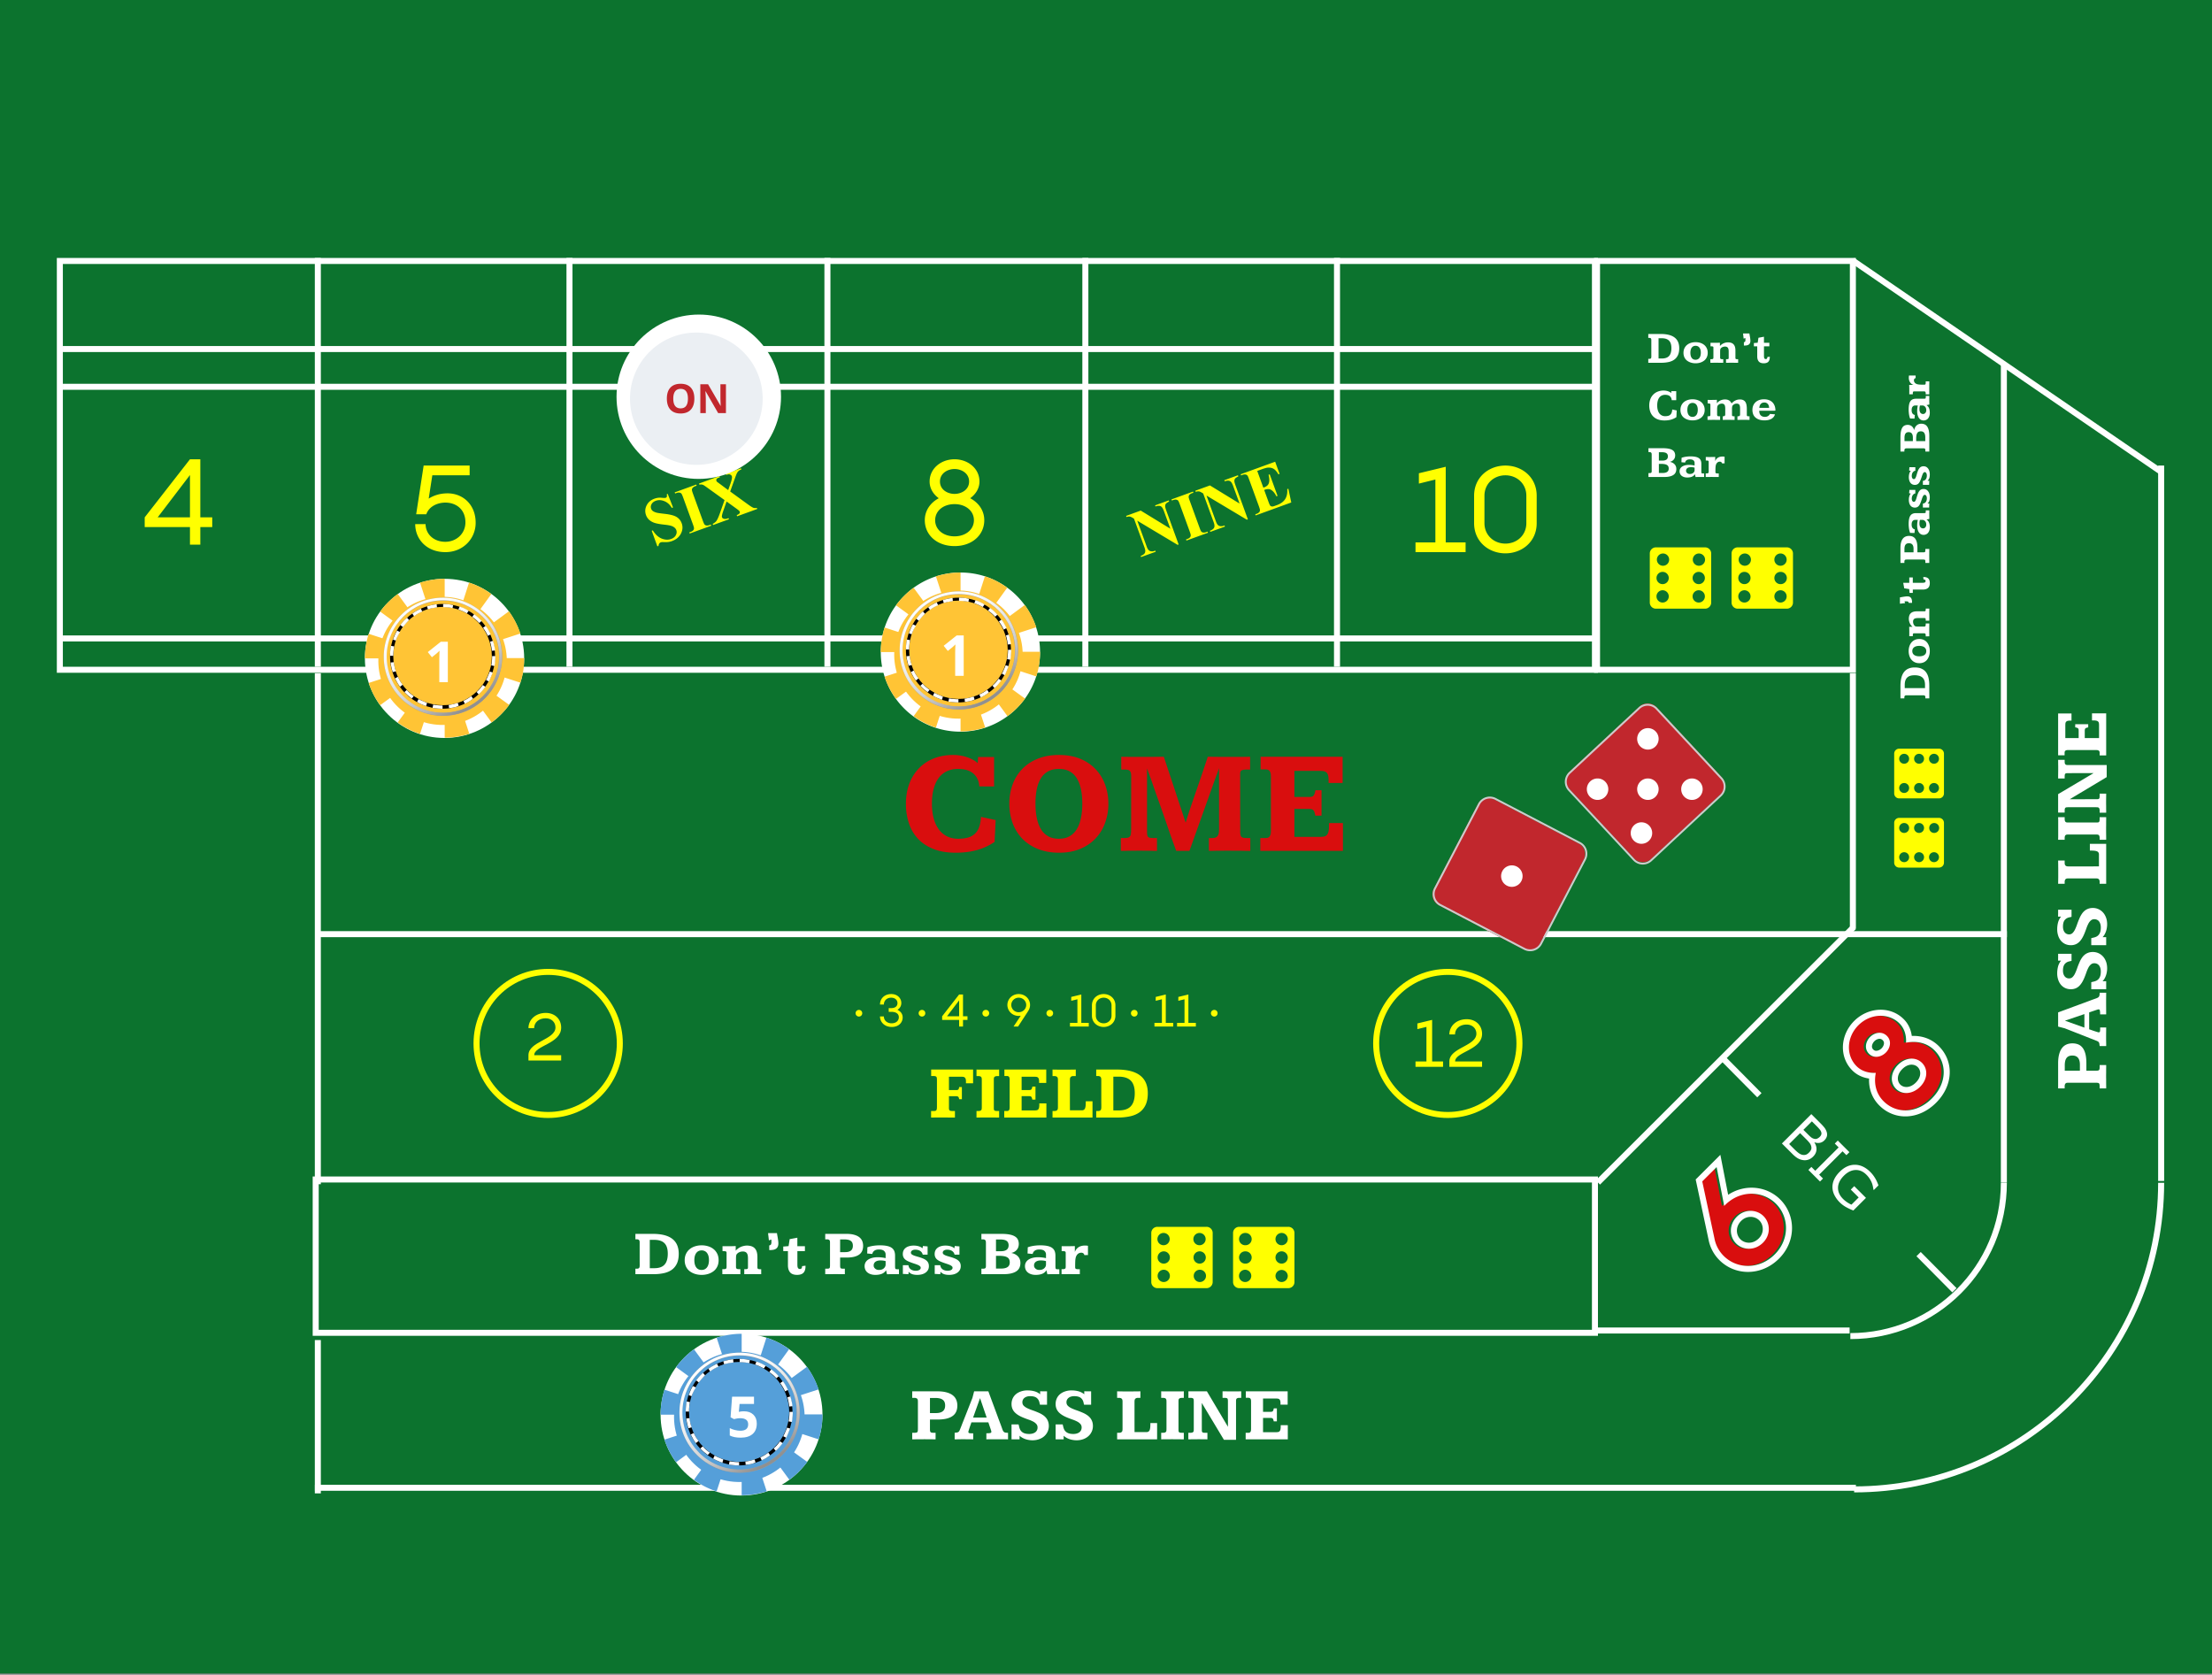 <svg xmlns="http://www.w3.org/2000/svg" width="351.605" height="266.198" fill="none"><rect width="100%" height="100%" fill="#808080" stroke="none"/><rect width="100%" height="100%" class="selected"/><defs><linearGradient id="c" x1=".766" y1=".9" x2=".217" y2=".069"><stop stop-color="#909090"/><stop offset=".165" stop-color="#B5B4B4"/><stop offset=".33" stop-color="#D0D0D0"/><stop offset=".497" stop-color="#E5E5E5"/><stop offset=".664" stop-color="#F4F4F4"/><stop offset=".831" stop-color="#FCFCFC"/><stop offset="1" stop-color="#fff"/></linearGradient><linearGradient id="d" x1=".766" y1=".899" x2=".217" y2=".069"><stop stop-color="#909090"/><stop offset=".165" stop-color="#B5B4B4"/><stop offset=".33" stop-color="#D0D0D0"/><stop offset=".497" stop-color="#E5E5E5"/><stop offset=".664" stop-color="#F4F4F4"/><stop offset=".831" stop-color="#FCFCFC"/><stop offset="1" stop-color="#fff"/></linearGradient><linearGradient id="e" x1=".766" y1=".899" x2=".217" y2=".069"><stop stop-color="#909090"/><stop offset=".165" stop-color="#B5B4B4"/><stop offset=".33" stop-color="#D0D0D0"/><stop offset=".497" stop-color="#E5E5E5"/><stop offset=".664" stop-color="#F4F4F4"/><stop offset=".831" stop-color="#FCFCFC"/><stop offset="1" stop-color="#fff"/></linearGradient><clipPath id="a"><path fill="#fff" transform="rotate(-62.458 227 143)" d="M227 143h19.304v19.304H227z"/></clipPath><clipPath id="b"><path fill="#fff" transform="rotate(47.048 262 111)" d="M262 111h19.304v19.304H262z"/></clipPath></defs><g class="currentLayer"><path d="M27.075 298.233c-1.025 0-1.82.387-2.382 1.161-.562.767-.843 1.839-.843 3.216 0 2.866 1.075 4.298 3.225 4.298.902 0 1.995-.225 3.279-.677v2.286c-1.055.439-2.233.659-3.534.659-1.869 0-3.299-.566-4.289-1.697-.99-1.136-1.485-2.765-1.485-4.886 0-1.336.243-2.505.73-3.507.486-1.008 1.183-1.778 2.091-2.312.914-.539 1.984-.808 3.208-.808 1.248 0 2.502.302 3.762.905l-.879 2.215c-.48-.229-.964-.428-1.45-.598a4.324 4.324 0 0 0-1.433-.255Zm11.294.756c.363 0 .665.027.905.079l-.202 2.514a3.053 3.053 0 0 0-.79-.088c-.856 0-1.524.22-2.005.659-.474.44-.712 1.055-.712 1.846V309h-2.68v-9.826h2.03l.395 1.652h.132a3.668 3.668 0 0 1 1.23-1.327 3.046 3.046 0 0 1 1.697-.51ZM47.3 309l-.519-1.336h-.07c-.451.568-.917.964-1.398 1.187-.474.216-1.095.325-1.863.325-.943 0-1.687-.27-2.232-.809-.54-.539-.809-1.306-.809-2.303 0-1.043.364-1.81 1.09-2.302.733-.498 1.834-.774 3.305-.826l1.705-.053v-.431c0-.996-.51-1.494-1.53-1.494-.785 0-1.708.237-2.768.712l-.888-1.811c1.131-.591 2.385-.887 3.762-.887 1.318 0 2.33.287 3.032.861.703.574 1.055 1.447 1.055 2.619V309h-1.872Zm-.791-4.553-1.037.035c-.78.024-1.36.164-1.74.422-.381.258-.572.651-.572 1.178 0 .756.434 1.134 1.301 1.134.621 0 1.116-.179 1.485-.536.375-.358.563-.832.563-1.424v-.809Zm10.828 4.729c-1.154 0-2.06-.419-2.716-1.257h-.14c.093.82.14 1.295.14 1.424v3.981h-2.68v-14.15h2.18l.377 1.274h.123c.627-.972 1.556-1.459 2.786-1.459 1.16 0 2.069.449 2.725 1.345.656.896.984 2.142.984 3.735 0 1.049-.155 1.96-.466 2.734-.304.773-.74 1.362-1.31 1.766-.567.405-1.236.607-2.003.607Zm-.791-8.042c-.662 0-1.146.205-1.45.615-.305.404-.463 1.075-.475 2.013v.29c0 1.054.155 1.81.466 2.267.316.457.814.686 1.494.686 1.201 0 1.802-.99 1.802-2.971 0-.967-.15-1.69-.448-2.171-.293-.486-.756-.729-1.39-.729Zm13.64 4.948c0 1.008-.351 1.775-1.054 2.303-.697.527-1.743.791-3.138.791-.715 0-1.324-.05-1.828-.15a6.66 6.66 0 0 1-1.415-.422v-2.214c.498.234 1.058.43 1.679.589.627.158 1.177.237 1.652.237.973 0 1.459-.281 1.459-.844a.69.69 0 0 0-.193-.51c-.13-.134-.352-.284-.668-.448-.317-.17-.739-.366-1.266-.589-.756-.316-1.312-.609-1.67-.879a2.535 2.535 0 0 1-.773-.923c-.158-.351-.238-.782-.238-1.292 0-.873.337-1.546 1.011-2.021.68-.481 1.64-.721 2.883-.721 1.184 0 2.335.258 3.454.774l-.808 1.933a14.633 14.633 0 0 0-1.38-.518 4.326 4.326 0 0 0-1.31-.202c-.791 0-1.186.213-1.186.641 0 .24.126.448.377.624.258.176.818.437 1.68.782.767.311 1.33.601 1.687.871.357.269.62.58.79.931.17.352.255.771.255 1.257Zm9.704-3.885h.896c.838 0 1.465-.164 1.881-.492.416-.334.624-.817.624-1.45 0-.639-.176-1.11-.527-1.415-.346-.305-.89-.457-1.635-.457h-1.24v3.814Zm6.152-2.039c0 1.383-.434 2.441-1.3 3.173-.862.732-2.09 1.099-3.683 1.099h-1.17V309h-2.724v-12.85h4.105c1.558 0 2.742.337 3.55 1.011.815.668 1.222 1.667 1.222 2.997Zm7.7-1.169c.362 0 .664.027.904.079l-.202 2.514a3.053 3.053 0 0 0-.79-.088c-.856 0-1.524.22-2.005.659-.474.44-.712 1.055-.712 1.846V309h-2.68v-9.826h2.03l.396 1.652h.132a3.669 3.669 0 0 1 1.23-1.327 3.046 3.046 0 0 1 1.696-.51Zm6.758 1.907c-.568 0-1.014.182-1.336.545-.322.358-.507.868-.554 1.53h3.762c-.012-.662-.184-1.172-.518-1.53-.334-.363-.786-.545-1.354-.545Zm.378 8.28c-1.582 0-2.818-.437-3.709-1.31-.89-.873-1.336-2.109-1.336-3.709 0-1.646.41-2.918 1.23-3.814.827-.903 1.966-1.354 3.419-1.354 1.389 0 2.47.396 3.244 1.187.773.791 1.16 1.884 1.16 3.278v1.301h-6.337c.03.762.255 1.356.677 1.784.422.428 1.013.642 1.775.642.592 0 1.151-.062 1.679-.185a8.368 8.368 0 0 0 1.652-.589v2.074c-.469.235-.97.408-1.503.519-.533.117-1.183.176-1.951.176Zm13.043-3.094c0 1.008-.352 1.775-1.055 2.303-.697.527-1.743.791-3.137.791-.715 0-1.325-.05-1.829-.15a6.684 6.684 0 0 1-1.415-.422v-2.214c.498.234 1.058.43 1.679.589.627.158 1.178.237 1.652.237.973 0 1.459-.281 1.459-.844a.69.69 0 0 0-.193-.51c-.129-.134-.352-.284-.668-.448-.316-.17-.738-.366-1.266-.589-.755-.316-1.312-.609-1.669-.879a2.532 2.532 0 0 1-.774-.923c-.158-.351-.237-.782-.237-1.292 0-.873.337-1.546 1.011-2.021.679-.481 1.64-.721 2.882-.721 1.184 0 2.335.258 3.454.774l-.808 1.933a14.583 14.583 0 0 0-1.38-.518 4.326 4.326 0 0 0-1.31-.202c-.791 0-1.186.213-1.186.641 0 .24.126.448.378.624.258.176.817.437 1.679.782.767.311 1.33.601 1.687.871.357.269.621.58.791.931.17.352.255.771.255 1.257Zm8.947 0c0 1.008-.351 1.775-1.055 2.303-.697.527-1.743.791-3.137.791-.715 0-1.324-.05-1.828-.15a6.649 6.649 0 0 1-1.415-.422v-2.214c.498.234 1.057.43 1.678.589.627.158 1.178.237 1.653.237.972 0 1.459-.281 1.459-.844a.69.69 0 0 0-.194-.51c-.129-.134-.351-.284-.668-.448-.316-.17-.738-.366-1.265-.589-.756-.316-1.313-.609-1.67-.879a2.532 2.532 0 0 1-.774-.923c-.158-.351-.237-.782-.237-1.292 0-.873.337-1.546 1.011-2.021.679-.481 1.64-.721 2.883-.721 1.183 0 2.335.258 3.454.774l-.809 1.933a14.583 14.583 0 0 0-1.38-.518 4.32 4.32 0 0 0-1.309-.202c-.791 0-1.187.213-1.187.641 0 .24.126.448.378.624.258.176.817.437 1.679.782.767.311 1.33.601 1.687.871.358.269.621.58.791.931.17.352.255.771.255 1.257Zm14.564-.65c0 1.16-.419 2.074-1.257 2.742-.832.668-1.992 1.002-3.481 1.002-1.371 0-2.584-.258-3.638-.774v-2.531c.867.387 1.599.659 2.197.817a6.527 6.527 0 0 0 1.652.238c.598 0 1.055-.114 1.371-.343.323-.229.484-.568.484-1.02 0-.251-.071-.474-.211-.667-.141-.2-.349-.39-.624-.572-.27-.181-.823-.471-1.661-.87-.785-.369-1.374-.724-1.767-1.063a4 4 0 0 1-.94-1.187c-.235-.451-.352-.978-.352-1.582 0-1.137.384-2.03 1.151-2.681.774-.65 1.84-.975 3.2-.975.668 0 1.303.079 1.907.237.609.158 1.245.381 1.907.668l-.879 2.118c-.685-.281-1.254-.477-1.705-.589a5.436 5.436 0 0 0-1.318-.167c-.516 0-.911.121-1.187.361-.275.24-.413.553-.413.94 0 .24.056.451.167.633.112.176.287.349.528.519.246.164.823.462 1.731.896 1.201.574 2.024 1.151 2.47 1.731.445.575.668 1.281.668 2.119Zm6.257 1.608c.469 0 1.032-.102 1.688-.308v1.996c-.668.298-1.488.448-2.461.448-1.072 0-1.854-.27-2.347-.809-.486-.545-.729-1.359-.729-2.443v-4.737h-1.283v-1.134l1.476-.897.774-2.074h1.714v2.092h2.751v2.013h-2.751v4.737c0 .381.105.662.316.844.217.181.501.272.852.272Zm9.167-8.051c.364 0 .666.027.906.079l-.202 2.514a3.057 3.057 0 0 0-.791-.088c-.856 0-1.524.22-2.004.659-.475.44-.712 1.055-.712 1.846V309h-2.681v-9.826h2.03l.396 1.652h.132a3.667 3.667 0 0 1 1.23-1.327 3.047 3.047 0 0 1 1.696-.51Zm8.93 10.011-.518-1.336h-.071c-.451.568-.917.964-1.397 1.187-.475.216-1.096.325-1.863.325-.944 0-1.688-.27-2.233-.809-.539-.539-.808-1.306-.808-2.303 0-1.043.363-1.81 1.089-2.302.733-.498 1.834-.774 3.305-.826l1.705-.053v-.431c0-.996-.51-1.494-1.529-1.494-.785 0-1.708.237-2.769.712l-.887-1.811c1.13-.591 2.384-.887 3.761-.887 1.319 0 2.329.287 3.033.861.703.574 1.054 1.447 1.054 2.619V309h-1.872Zm-.791-4.553-1.037.035c-.779.024-1.359.164-1.74.422s-.571.651-.571 1.178c0 .756.433 1.134 1.3 1.134.621 0 1.116-.179 1.486-.536.375-.358.562-.832.562-1.424v-.809Zm9.571 2.593c.469 0 1.032-.102 1.688-.308v1.996c-.668.298-1.488.448-2.461.448-1.072 0-1.854-.27-2.347-.809-.486-.545-.729-1.359-.729-2.443v-4.737h-1.283v-1.134l1.476-.897.774-2.074h1.713v2.092h2.751v2.013h-2.751v4.737c0 .381.106.662.317.844.217.181.501.272.852.272Zm7.752-6.144c-.568 0-1.013.182-1.336.545-.322.358-.506.868-.553 1.53h3.761c-.011-.662-.184-1.172-.518-1.53-.334-.363-.785-.545-1.354-.545Zm.378 8.28c-1.582 0-2.818-.437-3.709-1.31-.89-.873-1.336-2.109-1.336-3.709 0-1.646.411-2.918 1.231-3.814.826-.903 1.966-1.354 3.419-1.354 1.388 0 2.47.396 3.243 1.187.773.791 1.16 1.884 1.16 3.278v1.301h-6.337c.03.762.255 1.356.677 1.784.422.428 1.014.642 1.775.642.592 0 1.152-.062 1.679-.185a8.368 8.368 0 0 0 1.652-.589v2.074a6.1 6.1 0 0 1-1.503.519c-.533.117-1.183.176-1.951.176Zm14.74-10.002v1.362l-1.539.396c.282.439.422.931.422 1.476 0 1.055-.369 1.878-1.107 2.47-.732.586-1.752.879-3.059.879l-.483-.027-.396-.043c-.275.21-.413.445-.413.703 0 .386.493.58 1.477.58h1.67c1.078 0 1.898.231 2.461.694.568.463.852 1.143.852 2.039 0 1.149-.48 2.039-1.441 2.672-.955.633-2.329.949-4.122.949-1.371 0-2.42-.24-3.147-.72-.72-.475-1.081-1.143-1.081-2.004 0-.592.185-1.087.554-1.486.369-.398.911-.682 1.626-.852a1.808 1.808 0 0 1-.721-.572 1.383 1.383 0 0 1-.307-.852c0-.375.108-.686.325-.932.217-.252.53-.498.94-.738a2.668 2.668 0 0 1-1.23-1.072c-.299-.492-.448-1.073-.448-1.741 0-1.072.348-1.901 1.045-2.487.698-.586 1.694-.879 2.989-.879.275 0 .6.027.975.079.381.047.624.082.73.106h3.428Zm-7.585 11.215c0 .369.175.659.527.87.357.211.855.316 1.494.316.961 0 1.714-.132 2.259-.395.545-.264.817-.624.817-1.081 0-.37-.161-.624-.483-.765-.322-.141-.82-.211-1.494-.211h-1.389c-.492 0-.905.114-1.239.343-.328.234-.492.542-.492.923Zm.975-7.998c0 .533.12.955.361 1.265.246.311.618.466 1.116.466.504 0 .873-.155 1.107-.466.235-.31.352-.732.352-1.265 0-1.184-.487-1.776-1.459-1.776-.985 0-1.477.592-1.477 1.776Zm6.829-3.217h2.936l1.854 5.528c.159.481.267 1.049.326 1.705h.052a7.595 7.595 0 0 1 .378-1.705l1.82-5.528h2.874l-4.158 11.083c-.381 1.025-.925 1.793-1.634 2.303-.704.509-1.527.764-2.47.764-.463 0-.917-.05-1.362-.149v-2.127c.322.076.673.114 1.054.114.475 0 .888-.146 1.239-.439.358-.287.636-.724.835-1.31l.159-.483-3.903-9.756Z" fill="#2A2D31"/><path fill="#0C732E" d="M352 0v266H0V0z"/><path d="M149.001 221.146c.572 0 1.059.056 1.46.169.401.109.728.262.981.461.253.198.438.437.555.717.117.276.175.581.175.916 0 .33-.053.632-.158.904a1.657 1.657 0 0 1-.531.705c-.245.195-.572.347-.981.455-.405.105-.911.158-1.519.158h-1.162v1.551c0 .125.008.224.023.298.02.074.051.13.094.169a.372.372 0 0 0 .181.07c.078.011.179.017.303.017h.293v1.038h-.398a16.944 16.944 0 0 0-.397-.005h-.438a24.625 24.625 0 0 0-1.057 0h-.502c-.16 0-.316.002-.467.005H145v-1.038h.292c.144 0 .257-.007.339-.023a.313.313 0 0 0 .187-.093.39.39 0 0 0 .07-.204c.011-.09.017-.207.017-.35v-4.246c0-.094-.004-.177-.011-.251a.402.402 0 0 0-.071-.198.363.363 0 0 0-.175-.135.82.82 0 0 0-.327-.052H145v-1.038h4.001Zm-1.18 3.458h.946c.487 0 .853-.099 1.098-.297.245-.198.368-.502.368-.91 0-.198-.029-.371-.088-.519a.841.841 0 0 0-.274-.373 1.257 1.257 0 0 0-.485-.228 3 3 0 0 0-.724-.076h-.841v2.403ZM157.101 221.146a2518.669 2518.669 0 0 0 1.285 3.47c.117.315.224.607.321.875.102.264.187.492.257.682l.141.374c.097.268.173.48.227.635.055.156.115.274.181.356a.506.506 0 0 0 .263.163c.105.024.257.037.456.041v1.032c-.23 0-.454-.001-.672-.005a79.725 79.725 0 0 0-1.734 0c-.32 0-.666.002-1.04.005v-.962h.245a.476.476 0 0 1 .059-.006c.187-.007.315-.027.385-.058a.165.165 0 0 0 .105-.163.592.592 0 0 0-.029-.169 3.894 3.894 0 0 0-.076-.24l-.374-1.102h-2.692a5.448 5.448 0 0 1-.082.251l-.14.391-.129.39c-.038.121-.062.197-.07.228a1.492 1.492 0 0 0-.046.152.58.58 0 0 0-.012.105c0 .085.025.143.076.174a.678.678 0 0 0 .269.047l.076.006h.344v.956c-.237 0-.477-.001-.718-.005a47.566 47.566 0 0 0-.783-.006h-.385c-.117 0-.232.002-.345.006-.113 0-.228.002-.345.005h-.373v-1.038c.14-.015.253-.029.338-.041a.635.635 0 0 0 .222-.064.486.486 0 0 0 .152-.145c.043-.067.088-.158.135-.275.031-.073.079-.194.146-.361.066-.167.142-.364.227-.589l.292-.735.322-.817.321-.816.292-.741.233-.595.146-.373.269-1.038h2.26Zm-2.423 4.17h2.155l-1.046-3.068-.011-.006-1.098 3.074ZM166.428 223.275h-1.121a4.986 4.986 0 0 1-.041-.146 1.655 1.655 0 0 0-.029-.14c-.066-.346-.214-.611-.444-.793-.23-.187-.578-.28-1.045-.28-.191 0-.362.023-.514.07a1.176 1.176 0 0 0-.392.198.867.867 0 0 0-.332.694c0 .222.068.404.204.548.136.144.321.274.555.391.233.113.504.224.812.332.307.105.632.232.975.38.226.093.438.204.637.332.202.124.379.272.531.443.152.167.271.364.356.589.09.222.135.477.135.764 0 .308-.061.599-.181.875a2.2 2.2 0 0 1-.52.723c-.222.206-.495.37-.818.49a3.096 3.096 0 0 1-1.092.181c-.195 0-.389-.017-.584-.052a3.026 3.026 0 0 1-1.051-.368 2.114 2.114 0 0 1-.403-.303v.571h-1.279v-2.367h1.121c.023.101.047.194.07.279.039.199.095.376.169.531a1.203 1.203 0 0 0 .783.624c.187.055.411.082.672.082.198 0 .377-.023.537-.07.164-.047.304-.113.421-.198a.917.917 0 0 0 .362-.77.781.781 0 0 0-.205-.554 1.732 1.732 0 0 0-.531-.397 5.281 5.281 0 0 0-.742-.309 17.06 17.06 0 0 1-.841-.321c-.615-.252-1.073-.55-1.372-.892-.296-.342-.444-.756-.444-1.242 0-.308.056-.593.169-.858.117-.264.284-.494.502-.688.222-.194.491-.346.806-.455a3.199 3.199 0 0 1 1.081-.169c.35 0 .695.043 1.034.128.342.086.663.247.963.484a2.24 2.24 0 0 0-.006-.163v-.309h.152c.082 0 .175.002.281.006h.659v2.129ZM173.437 223.275h-1.121c-.016-.051-.03-.1-.041-.146a2.17 2.17 0 0 0-.029-.14c-.067-.346-.215-.611-.444-.793-.23-.187-.579-.28-1.046-.28-.191 0-.362.023-.514.07a1.17 1.17 0 0 0-.391.198.914.914 0 0 0-.245.303.855.855 0 0 0-.088.391c0 .222.068.404.204.548.137.144.322.274.555.391.234.113.505.224.812.332.308.105.633.232.975.38.226.093.439.204.637.332.203.124.38.272.532.443.151.167.27.364.356.589.089.222.134.477.134.764 0 .308-.06.599-.181.875a2.2 2.2 0 0 1-.52.723c-.222.206-.494.37-.817.49a3.103 3.103 0 0 1-1.092.181c-.195 0-.39-.017-.585-.052a3.037 3.037 0 0 1-1.051-.368 2.114 2.114 0 0 1-.403-.303v.571h-1.279v-2.367h1.122c.023.101.046.194.07.279.039.199.095.376.169.531.078.152.181.28.31.385.128.105.286.185.473.239.186.055.41.082.671.082.199 0 .378-.023.538-.07a1.34 1.34 0 0 0 .42-.198.92.92 0 0 0 .269-.327 1.03 1.03 0 0 0 .093-.443.785.785 0 0 0-.204-.554 1.75 1.75 0 0 0-.532-.397 5.266 5.266 0 0 0-.741-.309 16.685 16.685 0 0 1-.841-.321c-.616-.252-1.073-.55-1.373-.892-.296-.342-.444-.756-.444-1.242 0-.308.057-.593.17-.858.116-.264.284-.494.502-.688.222-.194.49-.346.806-.455a3.188 3.188 0 0 1 1.08-.169c.351 0 .695.043 1.034.128.343.086.664.247.964.484a2.24 2.24 0 0 0-.006-.163v-.309h.152c.081 0 .175.002.28.006h.66v2.129ZM177.572 221.146l.204.006c.113 0 .24.002.38.005.14 0 .28.002.421.006H180.031c.187-.004.381-.006.584-.006l.654-.011v1.038h-.38a.672.672 0 0 0-.309.058.435.435 0 0 0-.17.152.541.541 0 0 0-.064.216 2.322 2.322 0 0 0-.011.239v2.414c0 .696.001 1.484.005 2.362h1.887a.556.556 0 0 0 .344-.093.521.521 0 0 0 .187-.274c.043-.124.07-.276.082-.455.012-.179.018-.385.018-.618h1.068v2.589h-6.354v-1.038h.275a.82.82 0 0 0 .327-.052.366.366 0 0 0 .175-.14.448.448 0 0 0 .07-.21c.008-.082.012-.169.012-.263V222.779c0-.078-.006-.152-.018-.222a.443.443 0 0 0-.076-.192.385.385 0 0 0-.175-.129.783.783 0 0 0-.315-.052h-.275v-1.038ZM184.575 221.146l.479.011h2.669l.449-.011v1.038h-.245c-.14 0-.251.014-.333.041a.363.363 0 0 0-.181.111.36.36 0 0 0-.076.175 1.898 1.898 0 0 0-.012.227v4.468c0 .105.004.192.012.262a.283.283 0 0 0 .07.163.34.34 0 0 0 .175.082c.082.016.197.023.345.023h.245v1.038h-.42a19.09 19.09 0 0 0-.421-.005h-.455c-.16-.004-.335-.006-.526-.006-.358 0-.675.002-.952.006-.272.004-.547.005-.823.005v-1.038h.233c.152 0 .269-.013.351-.041a.353.353 0 0 0 .181-.122.371.371 0 0 0 .064-.204 2.98 2.98 0 0 0 .012-.286v-4.228c0-.113-.004-.21-.012-.292a.426.426 0 0 0-.07-.21.335.335 0 0 0-.181-.128 1.149 1.149 0 0 0-.345-.041h-.233v-1.038ZM190.45 221.146H191.84l3.335 5.616h.012l-.006-4.088c0-.109-.008-.195-.024-.257a.261.261 0 0 0-.087-.151.335.335 0 0 0-.181-.065 2.053 2.053 0 0 0-.292-.017h-.269v-1.038c.292 0 .553.002.783.006.233.004.446.005.636.005h.59c.09-.003.179-.005.269-.005.21 0 .44-.002.689-.006v1.038h-.298a.774.774 0 0 0-.303.047.314.314 0 0 0-.158.122.458.458 0 0 0-.059.193 5.966 5.966 0 0 0-.005.245V228.856h-1.922l-3.51-5.844h-.012l.006 4.211c0 .121.006.216.018.286a.261.261 0 0 0 .087.151.37.37 0 0 0 .187.065c.078.007.181.011.31.011h.286v1.038c-.222 0-.448-.001-.678-.005a45.055 45.055 0 0 0-.788-.006c-.167 0-.319.002-.456.006h-.391c-.121 0-.239.002-.356.005h-.362v-1.038h.303a.973.973 0 0 0 .327-.041.318.318 0 0 0 .17-.122.405.405 0 0 0 .058-.204 6.49 6.49 0 0 0 .006-.298v-4.298c0-.117-.004-.212-.012-.286a.302.302 0 0 0-.07-.181.266.266 0 0 0-.163-.093 1.27 1.27 0 0 0-.304-.029h-.304v-1.038h1.548ZM204.677 221.146v2.123h-1.139v-.239a1.25 1.25 0 0 0-.058-.432.418.418 0 0 0-.163-.216.531.531 0 0 0-.257-.081 4.363 4.363 0 0 0-.339-.012h-1.957v2.117h1.151c.086 0 .158-.004.216-.012a.341.341 0 0 0 .158-.07.375.375 0 0 0 .105-.163c.031-.074.056-.175.076-.303h.496v2.064h-.502a2.022 2.022 0 0 0-.076-.297.366.366 0 0 0-.105-.163.278.278 0 0 0-.152-.07 1.09 1.09 0 0 0-.216-.018h-1.151v2.269h2.039c.144 0 .264-.01.362-.029a.41.41 0 0 0 .233-.128.597.597 0 0 0 .135-.28 2.43 2.43 0 0 0 .041-.496v-.187h1.127v2.251h-6.699v-1.038h.432a.436.436 0 0 0 .234-.052.313.313 0 0 0 .128-.146.525.525 0 0 0 .053-.21c.007-.078.011-.161.011-.251v-4.199a5.51 5.51 0 0 0-.006-.257.659.659 0 0 0-.046-.227.34.34 0 0 0-.129-.158c-.054-.042-.136-.064-.245-.064h-.409v-1.026h6.652Z" fill="#fff"/><path fill-rule="evenodd" clip-rule="evenodd" d="M254 41H9.034v65.933H254V41Zm-.957.956v64.022H9.991V41.956h243.052Z" fill="#fff"/><path fill-rule="evenodd" clip-rule="evenodd" d="M9.99 101.956H254V101H9.99v.956ZM9.99 61.956H254V61H9.99v.956ZM9.99 55.956H254V55H9.99v.956Z" fill="#fff"/><path fill-rule="evenodd" clip-rule="evenodd" d="M51 105.978V41h-.957v64.978H51ZM91 105.978V41h-.957v64.978H91ZM132 105.978V41h-.957v64.978H132ZM173 105.978V41h-.957v64.978H173ZM213 105.978V41h-.957v64.978H213Z" fill="#fff"/><path d="M33.736 82.23h-1.894V73h-1.646L23 82.23v1.549h7.196v2.79h1.646v-2.79h1.894V82.23Zm-8.67 0 5.13-6.726v6.727h-5.13ZM71.129 78.415c-1.09 0-2.124.286-2.986.84l.575-3.707h5.932V74h-7.31l-1.187 7.74h1.608c.459-1.319 1.875-1.854 3.023-1.854 1.761 0 3.197 1.109 3.197 3.135 0 1.834-1.474 3.096-3.197 3.096-1.875 0-3.119-1.243-3.138-2.81H66c0 2.37 1.799 4.453 4.804 4.453 2.794 0 4.803-2.121 4.803-4.663 0-2.905-2.028-4.682-4.478-4.682ZM154.215 79.192c.842-.611 1.474-1.529 1.474-2.656 0-2.084-1.838-3.536-3.962-3.536s-3.961 1.452-3.961 3.536c0 1.127.612 2.044 1.454 2.656-1.282.688-2.22 1.911-2.22 3.497 0 2.332 1.914 4.11 4.727 4.11 2.813 0 4.727-1.778 4.727-4.11 0-1.586-.938-2.809-2.239-3.497Zm-2.488-4.644c1.091 0 2.316.669 2.316 1.988 0 1.318-1.225 1.968-2.316 1.968-1.091 0-2.316-.65-2.316-1.968 0-1.32 1.225-1.988 2.316-1.988Zm0 10.702c-1.761 0-3.081-1.05-3.081-2.56s1.32-2.561 3.081-2.561c1.742 0 3.081 1.05 3.081 2.56s-1.339 2.561-3.081 2.561ZM229.804 86.212v-12.02l-4.268 1.031v1.644l2.622-.65v9.995H225v1.548h7.961v-1.548h-3.157ZM239.288 74c-2.622 0-4.976 1.835-4.976 4.797v4.357c0 2.963 2.354 4.797 4.976 4.797s4.975-1.834 4.975-4.797v-4.357c0-2.962-2.353-4.797-4.975-4.797Zm0 12.403c-1.838 0-3.33-1.338-3.33-3.249v-4.357c0-1.911 1.492-3.249 3.33-3.249 1.837 0 3.33 1.338 3.33 3.249v4.357c0 1.911-1.493 3.25-3.33 3.25ZM106.134 78.498l.848 2.16-.198.072c-.293-.513-.683-.868-1.171-1.066-.485-.202-.941-.226-1.366-.071-.328.12-.557.302-.686.55-.126.242-.148.478-.065.706a.79.79 0 0 0 .242.349c.149.117.353.212.613.285.19.051.608.112 1.254.184.903.097 1.549.265 1.938.502.386.238.658.573.815 1.004.199.546.157 1.095-.128 1.647-.282.546-.751.939-1.408 1.178a2.787 2.787 0 0 1-.607.15 4.7 4.7 0 0 1-.777.014 1.116 1.116 0 0 0-.417.042.506.506 0 0 0-.23.193.717.717 0 0 0-.12.377l-.179.065-.899-2.47.178-.064c.395.643.86 1.074 1.396 1.294.539.216 1.041.24 1.508.07.361-.131.611-.333.752-.607.145-.274.169-.542.074-.802a.935.935 0 0 0-.289-.403 1.454 1.454 0 0 0-.521-.275c-.215-.07-.574-.134-1.075-.188-.702-.076-1.221-.17-1.557-.28a2.476 2.476 0 0 1-.855-.471 1.845 1.845 0 0 1-.514-.764 1.889 1.889 0 0 1 .09-1.54c.25-.506.666-.864 1.248-1.076.213-.078.428-.127.647-.148.165-.016.375-.01.629.017.257.023.429.02.516-.012.083-.03.14-.08.169-.15.03-.068.03-.209 0-.42l.145-.052ZM112.989 83.38l.065.178-3.424 1.244-.065-.178.217-.079a.962.962 0 0 0 .422-.268.467.467 0 0 0 .109-.302c.007-.09-.049-.299-.168-.627l-1.568-4.302c-.122-.334-.216-.537-.282-.607a.502.502 0 0 0-.296-.138c-.13-.026-.287-.006-.47.061l-.218.079-.065-.178 3.425-1.245.065.178-.218.08a.968.968 0 0 0-.422.268.489.489 0 0 0-.113.303c-.008.09.049.3.168.627l1.568 4.302c.122.335.216.537.282.608a.56.56 0 0 0 .298.143.96.96 0 0 0 .473-.069l.217-.079ZM116.066 78.121l2.782 2.02c.461.335.772.528.933.579a.994.994 0 0 0 .515.004l.065.178-3.192 1.16-.065-.178c.247-.112.397-.21.45-.295a.276.276 0 0 0 .034-.252.36.36 0 0 0-.09-.142c-.08-.08-.259-.22-.535-.418l-1.471-1.065-.555 1.583c-.165.479-.223.784-.175.916a.394.394 0 0 0 .211.218.72.72 0 0 0 .406.05c.074-.006.216-.047.426-.123l.065.179-2.516.914-.066-.178c.272-.146.469-.305.592-.478.162-.226.351-.644.566-1.254l.723-2.054-2.558-1.84c-.42-.302-.658-.469-.713-.5a.946.946 0 0 0-.338-.133 1.17 1.17 0 0 0-.385.025l-.065-.179 3.25-1.18.065.178-.164.06c-.186.067-.306.145-.358.233a.289.289 0 0 0-.03.262c.026.071.06.128.101.171l.516.38 1.261.94.383-1.095c.196-.562.263-.93.199-1.104a.433.433 0 0 0-.165-.213.509.509 0 0 0-.276-.097c-.108-.008-.261.024-.457.096l-.065-.179 2.41-.876.065.179a1.446 1.446 0 0 0-.433.239c-.1.084-.195.21-.284.376-.055.108-.177.423-.366.947l-.696 1.946ZM181.323 81.156l4.709 2.881-1.024-2.811c-.143-.392-.296-.637-.459-.735-.223-.13-.515-.126-.876.013l-.066-.178 2.164-.787.065.179c-.264.136-.434.25-.509.343a.588.588 0 0 0-.122.356c-.006.144.047.37.16.679l1.984 5.445-.164.06-6.413-3.836 1.515 4.157c.137.377.315.6.534.67.222.068.444.062.666-.019l.154-.056.066.179-2.324.844-.065-.179c.36-.134.584-.3.673-.495.089-.196.07-.468-.056-.815l-1.683-4.616-.203-.123c-.202-.123-.366-.193-.492-.209-.126-.016-.29.01-.492.075L179 82l2.323-.844ZM191.948 84.498l.065.178-3.424 1.245-.065-.178.218-.08c.19-.069.33-.158.421-.267a.462.462 0 0 0 .109-.302c.008-.09-.049-.3-.168-.627l-1.568-4.302c-.122-.335-.216-.537-.282-.608a.496.496 0 0 0-.296-.138c-.13-.026-.286-.005-.47.062l-.217.079-.065-.179 3.424-1.244.065.178-.217.08a.962.962 0 0 0-.422.267.496.496 0 0 0-.114.304c-.007.09.049.299.169.627l1.567 4.302c.122.334.216.537.282.607.069.07.169.117.298.143a.96.96 0 0 0 .473-.068l.217-.079ZM192.325 77.157l4.709 2.882-1.025-2.812c-.143-.392-.296-.637-.459-.734-.222-.13-.514-.126-.876.012l-.065-.178 2.164-.786.065.178c-.264.136-.434.25-.509.344a.588.588 0 0 0-.122.355c-.006.144.047.37.16.68l1.984 5.444-.164.06-6.413-3.835 1.515 4.157c.137.376.315.6.534.669.222.069.444.063.666-.018l.154-.056.065.178-2.323.844-.065-.178c.36-.134.584-.3.673-.496.089-.196.07-.468-.057-.815l-1.682-4.615-.203-.123c-.202-.123-.366-.193-.492-.21-.126-.015-.29.01-.492.076l-.065-.179 2.323-.844ZM199.842 74.851l.97 2.663.13-.048c.416-.15.669-.39.761-.719.092-.328.071-.756-.063-1.282l.184-.067 1.248 3.424-.184.067c-.174-.359-.368-.635-.58-.827-.209-.193-.41-.3-.604-.321-.194-.024-.448.02-.76.134l.671 1.843c.132.36.226.575.285.645a.435.435 0 0 0 .245.134c.103.021.248-.002.434-.07l.391-.142c.612-.223 1.05-.542 1.314-.958.267-.418.376-.945.326-1.582l.179-.066.462 2.186-5.66 2.058-.065-.179.217-.079a.962.962 0 0 0 .422-.268.462.462 0 0 0 .109-.302c.007-.09-.049-.299-.168-.627l-1.568-4.302c-.108-.295-.182-.474-.223-.536a.49.49 0 0 0-.273-.195c-.156-.046-.339-.03-.552.047l-.217.08-.065-.18 5.481-1.992.705 1.934-.183.067c-.266-.439-.522-.73-.767-.874-.243-.145-.536-.21-.88-.193-.202.007-.55.101-1.046.282l-.676.245Z" fill="#FF0"/><path fill-rule="evenodd" clip-rule="evenodd" d="M295 41h-41.625v65.933H295V41Zm-.957.956v64.022h-39.711V41.956h39.711Z" fill="#fff"/><path d="M152.311 133.317c.58 0 1.087-.061 1.522-.182a2.65 2.65 0 0 0 1.111-.595c.297-.274.526-.632.686-1.074.168-.442.268-.984.298-1.624l2.335.503-.171 3.475a9.696 9.696 0 0 1-2.874 1.315c-1.015.267-2.114.4-3.296.4-1.389 0-2.584-.202-3.583-.606-1-.404-1.821-.956-2.462-1.657a6.623 6.623 0 0 1-1.419-2.469 9.846 9.846 0 0 1-.458-3.041c0-1.136.172-2.18.515-3.132a7.096 7.096 0 0 1 1.5-2.458 6.7 6.7 0 0 1 2.369-1.6c.931-.381 1.985-.572 3.16-.572a6.96 6.96 0 0 1 2.163.354c.344.115.66.252.95.412.298.16.55.339.756.537l.057-.983h2.541v4.687l-2.346-.012c-.061-.868-.374-1.547-.939-2.034-.565-.496-1.381-.743-2.45-.743-.648 0-1.228.118-1.74.354a3.473 3.473 0 0 0-1.305 1.052c-.351.457-.622 1.032-.812 1.726-.191.686-.287 1.478-.287 2.378 0 .884.096 1.672.287 2.366.19.693.465 1.28.824 1.76.359.473.794.835 1.305 1.086.519.252 1.106.377 1.763.377ZM168.325 120c1.26 0 2.374.198 3.343.594.977.397 1.797.945 2.461 1.647a6.845 6.845 0 0 1 1.523 2.457c.351.945.526 1.963.526 3.052a8.7 8.7 0 0 1-.526 3.053 7.051 7.051 0 0 1-1.511 2.469c-.664.701-1.481 1.253-2.45 1.657-.969.404-2.08.606-3.331.606-1.267 0-2.393-.198-3.377-.594-.985-.397-1.813-.942-2.484-1.635a7.09 7.09 0 0 1-1.534-2.469 8.864 8.864 0 0 1-.527-3.087 8.78 8.78 0 0 1 .515-3.04 6.948 6.948 0 0 1 1.511-2.458c.672-.701 1.496-1.25 2.473-1.646.985-.404 2.114-.606 3.388-.606Zm-.011 2.218c-.656 0-1.221.125-1.694.377a3.108 3.108 0 0 0-1.156 1.097c-.298.473-.519 1.052-.664 1.738a11.581 11.581 0 0 0-.206 2.298c0 .891.076 1.684.229 2.377.152.694.381 1.281.686 1.761a3.16 3.16 0 0 0 1.157 1.086c.465.243 1.015.365 1.648.365.641 0 1.194-.125 1.66-.377a3.1 3.1 0 0 0 1.156-1.109c.305-.48.53-1.063.675-1.749.153-.693.229-1.474.229-2.343 0-1.783-.305-3.147-.915-4.092-.611-.953-1.546-1.429-2.805-1.429ZM178.227 120.286c.107 0 .294.004.561.011.275 0 .576.004.905.012H183.15c.313-.008.625-.012.938-.012.313-.007.615-.011.905-.011l1.74 5.235c.213.656.423 1.296.629 1.921.214.625.401 1.185.561 1.68l.389 1.189.161.446c.068-.259.19-.656.366-1.189.176-.541.378-1.151.607-1.829l.744-2.161.744-2.16c.236-.694.446-1.318.629-1.875.191-.556.329-.975.413-1.257.274 0 .58.004.915.011.344 0 .687.004 1.031.012h3.468c.305-.008.58-.012.824-.012.245-.007.409-.011.493-.011v2.035h-.584c-.237 0-.424.019-.561.057a.61.61 0 0 0-.298.148.417.417 0 0 0-.114.24 2.187 2.187 0 0 0-.023.343v4.55c0 1.318.004 2.816.011 4.492 0 .206.012.378.035.515a.69.69 0 0 0 .137.331c.076.077.183.13.321.16.137.031.32.046.549.046h.561v2.035h-.847a29.556 29.556 0 0 0-.859-.012h-.927a47.816 47.816 0 0 0-1.042-.011c-.328 0-.622.004-.881.011h-.721c-.222 0-.439.004-.653.012h-.652v-2.035h.469c.26 0 .462-.03.607-.091a.76.76 0 0 0 .343-.286c.084-.13.138-.286.16-.469a4.97 4.97 0 0 0 .035-.617v-9.637l-.653 1.795-4.052 11.34h-2.106a64.626 64.626 0 0 1-.309-.846l-.481-1.326-.573-1.658a284.943 284.943 0 0 0-1.27-3.635 115.99 115.99 0 0 0-.584-1.646c-.176-.51-.332-.956-.469-1.337-.13-.389-.229-.675-.298-.858l-.321-.891a5.716 5.716 0 0 0-.125-.32 20.327 20.327 0 0 0-.103-.298 6.425 6.425 0 0 1-.104-.285v10.048c0 .228.012.411.035.548.03.13.08.229.149.298a.613.613 0 0 0 .309.137c.137.023.316.034.538.034h.549v2.035h-.641c-.206-.008-.42-.012-.641-.012h-.71a32.33 32.33 0 0 0-1.682 0h-.733c-.229 0-.454.004-.675.012h-.664v-2.035h.561c.274 0 .484-.027.629-.08a.615.615 0 0 0 .309-.251.857.857 0 0 0 .103-.389 8.36 8.36 0 0 0 .035-.526l.011-8.596c0-.183-.015-.339-.046-.469a.623.623 0 0 0-.149-.32.554.554 0 0 0-.309-.194 2.07 2.07 0 0 0-.538-.057h-.538v-2.035ZM213.416 120.286v4.161h-2.232v-.469c0-.366-.038-.648-.114-.846-.077-.198-.184-.339-.321-.423a1.037 1.037 0 0 0-.504-.16 8.833 8.833 0 0 0-.664-.023h-3.834v4.15h2.255c.168 0 .309-.008.423-.023a.683.683 0 0 0 .309-.137.725.725 0 0 0 .206-.32c.061-.145.111-.343.149-.595h.973v4.047h-.984a3.81 3.81 0 0 0-.149-.583.72.72 0 0 0-.206-.32.537.537 0 0 0-.298-.137 2.18 2.18 0 0 0-.423-.035h-2.255v4.447h3.995c.282 0 .519-.019.709-.057a.8.8 0 0 0 .458-.251c.122-.13.21-.313.264-.549.053-.244.08-.568.08-.972v-.366h2.209v4.413h-13.13v-2.035h.847c.199 0 .351-.034.458-.103a.61.61 0 0 0 .252-.286 1.03 1.03 0 0 0 .103-.411c.015-.153.023-.316.023-.492v-8.23c0-.168-.004-.335-.012-.503a1.318 1.318 0 0 0-.091-.446.683.683 0 0 0-.252-.309c-.107-.083-.267-.125-.481-.125h-.801v-2.012h13.038Z" fill="#D90E0E"/><path d="M154.676 170v2.181h-1.133v-.28c0-.186-.02-.33-.059-.431a.465.465 0 0 0-.158-.222.436.436 0 0 0-.233-.087 1.985 1.985 0 0 0-.275-.018h-1.98v2.123h1.028c.098 0 .179-.002.246-.006a.451.451 0 0 0 .175-.052.308.308 0 0 0 .111-.146c.027-.066.047-.159.058-.28h.438v1.93h-.438a.884.884 0 0 0-.058-.256.33.33 0 0 0-.105-.14.313.313 0 0 0-.17-.064 1.362 1.362 0 0 0-.239-.018h-1.046v1.872c0 .105.01.191.03.257a.278.278 0 0 0 .099.146.459.459 0 0 0 .181.064c.078.012.173.017.286.017h.356v1.039h-.969a21.352 21.352 0 0 0-.52-.006 27.634 27.634 0 0 0-1.115 0h-.421c-.128 0-.255.002-.38.006H148v-1.039h.391c.105 0 .193-.005.263-.017a.293.293 0 0 0 .164-.093.401.401 0 0 0 .087-.204c.016-.09.024-.21.024-.362v-4.211c0-.128-.004-.235-.012-.321a.428.428 0 0 0-.064-.204.27.27 0 0 0-.164-.111.996.996 0 0 0-.298-.035h-.379V170h6.664ZM155.219 170l.479.012h2.669l.449-.012v1.038h-.245c-.14 0-.251.014-.333.041a.363.363 0 0 0-.181.111.36.36 0 0 0-.076.175 2.17 2.17 0 0 0-.011.227v4.468c0 .105.004.192.011.262a.283.283 0 0 0 .07.163.333.333 0 0 0 .176.082c.081.016.196.023.344.023h.245v1.039h-.42a14.313 14.313 0 0 0-.421-.006h-.455c-.16-.004-.335-.006-.526-.006-.358 0-.675.002-.952.006a56.04 56.04 0 0 1-.823.006v-1.039h.233c.152 0 .269-.013.351-.04a.35.35 0 0 0 .181-.123.371.371 0 0 0 .064-.204 2.98 2.98 0 0 0 .012-.286v-4.228c0-.113-.004-.21-.012-.292a.426.426 0 0 0-.07-.21.335.335 0 0 0-.181-.128 1.149 1.149 0 0 0-.345-.041h-.233V170ZM166.304 170v2.123h-1.139v-.239a1.25 1.25 0 0 0-.058-.432.42.42 0 0 0-.164-.216.538.538 0 0 0-.257-.081 4.327 4.327 0 0 0-.339-.012h-1.956v2.117h1.15c.086 0 .158-.004.217-.011a.348.348 0 0 0 .157-.07.37.37 0 0 0 .105-.164 1.3 1.3 0 0 0 .076-.303h.497v2.065h-.503a1.785 1.785 0 0 0-.076-.298.366.366 0 0 0-.105-.163.271.271 0 0 0-.151-.07 1.108 1.108 0 0 0-.217-.018h-1.15v2.269h2.038c.144 0 .265-.01.362-.029a.406.406 0 0 0 .234-.128.592.592 0 0 0 .134-.28 2.43 2.43 0 0 0 .041-.496v-.187h1.127v2.252h-6.699v-1.039h.433a.43.43 0 0 0 .233-.052.315.315 0 0 0 .129-.146.524.524 0 0 0 .052-.21c.008-.078.012-.161.012-.251v-4.199c0-.085-.002-.171-.006-.256a.66.66 0 0 0-.047-.228.34.34 0 0 0-.128-.157c-.055-.043-.136-.065-.245-.065h-.409V170h6.652ZM167.303 170l.204.006c.113 0 .24.002.38.006.14 0 .28.002.42.005H169.761c.187-.003.382-.005.585-.005L171 170v1.038h-.38a.69.69 0 0 0-.31.058.44.44 0 0 0-.169.152.541.541 0 0 0-.064.216 2.332 2.332 0 0 0-.012.239v2.415c0 .696.002 1.483.006 2.362h1.886a.555.555 0 0 0 .345-.094.521.521 0 0 0 .187-.274c.043-.124.07-.276.082-.455.011-.179.017-.385.017-.618h1.069v2.59h-6.354v-1.039h.274a.82.82 0 0 0 .327-.052.36.36 0 0 0 .175-.14.448.448 0 0 0 .071-.21c.007-.082.011-.169.011-.262v-4.293c0-.078-.006-.152-.017-.222a.448.448 0 0 0-.076-.192.389.389 0 0 0-.175-.128.783.783 0 0 0-.316-.053h-.274V170ZM177.518 170c1.658 0 2.895.315 3.708.945.814.626 1.221 1.569 1.221 2.828 0 .728-.115 1.338-.345 1.832-.225.49-.549.886-.969 1.19-.417.299-.921.513-1.513.641a9.304 9.304 0 0 1-1.974.193h-3.399v-1.039h.286a.72.72 0 0 0 .286-.046.391.391 0 0 0 .158-.134.495.495 0 0 0 .064-.204c.012-.078.018-.164.018-.257v-.21c0-.132-.002-.301-.006-.507V171.592a1 1 0 0 0-.023-.221.39.39 0 0 0-.076-.175.328.328 0 0 0-.158-.117.625.625 0 0 0-.263-.047h-.286V170h3.271Zm-.549 6.497h.841c.428 0 .802-.052 1.121-.157.323-.105.59-.269.8-.49a2.12 2.12 0 0 0 .479-.858c.109-.346.164-.76.164-1.242 0-.91-.213-1.573-.637-1.989-.421-.42-1.065-.63-1.933-.63h-.835v5.366ZM227.642 168.717v-6.612l-2.347.568v.904l1.442-.358v5.498H225v.851h4.379v-.851h-1.737ZM235.581 164.333c0-1.408-1.053-2.333-2.442-2.333-1.621 0-2.758 1.072-2.758 2.418h.905c0-.894.737-1.567 1.842-1.567.895 0 1.547.61 1.547 1.451 0 1.966-4.294 2.228-4.294 4.415v.851h5.2v-.851h-4.284c0-1.535 4.284-1.808 4.284-4.384Z" fill="#FF0"/><path fill-rule="evenodd" clip-rule="evenodd" d="M230.134 154.956c6.025 0 10.909 4.877 10.909 10.893 0 6.016-4.884 10.893-10.909 10.893-6.024 0-10.908-4.877-10.908-10.893 0-6.016 4.884-10.893 10.908-10.893ZM242 165.849c0-6.544-5.312-11.849-11.866-11.849-6.553 0-11.865 5.305-11.865 11.849 0 6.544 5.312 11.849 11.865 11.849 6.554 0 11.866-5.305 11.866-11.849Z" fill="#FF0"/><path d="M89.2 163.333c0-1.408-1.053-2.333-2.442-2.333-1.621 0-2.758 1.072-2.758 2.418h.905c0-.894.737-1.567 1.842-1.567.895 0 1.547.61 1.547 1.451 0 1.966-4.294 2.228-4.294 4.415v.851h5.2v-.851h-4.284c0-1.535 4.284-1.808 4.284-4.384Z" fill="#FF0"/><path fill-rule="evenodd" clip-rule="evenodd" d="M87.135 154.956c6.024 0 10.908 4.877 10.908 10.893 0 6.016-4.884 10.893-10.909 10.893-6.024 0-10.908-4.877-10.908-10.893 0-6.016 4.884-10.893 10.909-10.893ZM99 165.849C99 159.305 93.688 154 87.135 154c-6.554 0-11.866 5.305-11.866 11.849 0 6.544 5.312 11.849 11.865 11.849 6.554 0 11.866-5.305 11.866-11.849Z" fill="#FF0"/><path d="M327.146 169.005c0-.572.056-1.058.169-1.458.109-.401.263-.727.462-.98.198-.253.438-.437.718-.554.277-.117.582-.175.917-.175.331 0 .633.052.905.157.273.105.508.282.707.531.195.245.347.572.456.98.105.404.157.91.157 1.516v1.161h1.554c.124 0 .224-.008.298-.023a.341.341 0 0 0 .169-.094.368.368 0 0 0 .07-.18 2.07 2.07 0 0 0 .018-.304v-.291h1.039v.396c-.004.129-.006.261-.006.397v.437a24.599 24.599 0 0 0 0 1.056v.502c0 .159.002.314.006.466V173h-1.039v-.292c0-.143-.008-.256-.024-.338a.303.303 0 0 0-.093-.187.399.399 0 0 0-.205-.07 2.96 2.96 0 0 0-.35-.017h-4.252a2.36 2.36 0 0 0-.251.012.399.399 0 0 0-.199.07.366.366 0 0 0-.134.175.812.812 0 0 0-.052.326V173h-1.04v-3.995Zm3.463 1.178v-.945c0-.486-.099-.851-.298-1.096-.198-.245-.502-.368-.911-.368-.198 0-.371.029-.519.088a.844.844 0 0 0-.374.274 1.252 1.252 0 0 0-.228.484 2.941 2.941 0 0 0-.076.723v.84h2.406ZM327.146 160.916l2.511-.928.964-.356c.315-.116.607-.223.876-.32.265-.101.493-.187.683-.257l.374-.14c.269-.097.481-.173.637-.227.156-.055.274-.115.356-.181a.51.51 0 0 0 .164-.263 2.42 2.42 0 0 0 .04-.455h1.034c0 .23-.002.453-.006.671a79.4 79.4 0 0 0 0 1.732c0 .319.002.665.006 1.038h-.963v-.244a.476.476 0 0 1-.006-.059c-.008-.186-.028-.315-.059-.385a.164.164 0 0 0-.163-.105.642.642 0 0 0-.17.029c-.07.02-.15.045-.239.076l-1.104.374v2.688c.043.012.127.039.251.082l.392.14a33.305 33.305 0 0 0 .77.245.585.585 0 0 0 .106.011c.085 0 .144-.025.175-.075a.7.7 0 0 0 .047-.269c0-.011.001-.037.005-.075v-.345h.958c0 .238-.002.477-.006.718s-.006.501-.006.781v.385c0 .117.002.232.006.344 0 .113.002.228.006.344v.374h-1.039a25.21 25.21 0 0 0-.041-.339.635.635 0 0 0-.065-.221.49.49 0 0 0-.146-.152 1.63 1.63 0 0 0-.274-.134 42.828 42.828 0 0 0-.952-.373l-.736-.292-.818-.321-.817-.32-.742-.292-.596-.233a30.893 30.893 0 0 1-.373-.146l-1.04-.268v-2.257Zm4.176 2.42v-2.152l-3.072 1.044-.006.011 3.078 1.097ZM329.278 151.601v1.12c-.051.016-.1.029-.146.041a2.17 2.17 0 0 0-.14.029c-.347.066-.612.214-.795.443-.187.23-.28.578-.28 1.044 0 .191.023.362.07.514.047.151.113.282.199.39a.859.859 0 0 0 .695.333.768.768 0 0 0 .549-.204 1.97 1.97 0 0 0 .391-.554c.113-.234.224-.504.333-.811.105-.307.231-.632.379-.974.094-.226.205-.437.333-.636.125-.202.273-.379.444-.53.168-.152.364-.271.59-.356.222-.09.477-.134.765-.134.308 0 .6.06.876.18.273.121.514.294.724.52.207.221.37.493.491.816.121.323.181.686.181 1.091a3.2 3.2 0 0 1-.053.583 3.062 3.062 0 0 1-.367 1.05c-.09.151-.191.285-.304.402h.572v1.277h-2.371v-1.119c.101-.024.195-.047.28-.07.199-.039.376-.096.532-.17.152-.077.28-.18.385-.309.105-.128.185-.285.24-.472.054-.187.081-.41.081-.671 0-.198-.023-.377-.07-.536a1.297 1.297 0 0 0-.198-.42.92.92 0 0 0-.327-.269 1.038 1.038 0 0 0-.444-.093.789.789 0 0 0-.555.204 1.732 1.732 0 0 0-.397.531 5.386 5.386 0 0 0-.31.741c-.097.276-.204.556-.321.84-.253.614-.551 1.071-.893 1.37-.343.296-.758.443-1.244.443-.308 0-.594-.056-.859-.169a1.992 1.992 0 0 1-.689-.501 2.385 2.385 0 0 1-.456-.805 3.187 3.187 0 0 1-.169-1.079c0-.35.043-.694.128-1.032.086-.343.248-.663.485-.963a2.22 2.22 0 0 0-.163.006h-.31v-.152c0-.081.002-.175.006-.28v-.659h2.132ZM329.278 144.603v1.12a3.01 3.01 0 0 1-.146.04 2.17 2.17 0 0 0-.14.029c-.347.067-.612.214-.795.444-.187.229-.28.577-.28 1.044 0 .19.023.361.07.513.047.152.113.282.199.391a.871.871 0 0 0 .695.332.768.768 0 0 0 .549-.204 1.97 1.97 0 0 0 .391-.554c.113-.233.224-.504.333-.811.105-.307.231-.632.379-.974.094-.225.205-.437.333-.635.125-.203.273-.38.444-.531.168-.152.364-.27.59-.356.222-.089.477-.134.765-.134a2.158 2.158 0 0 1 1.6.7c.207.221.37.494.491.816.121.323.181.687.181 1.091 0 .194-.017.389-.053.583a3.062 3.062 0 0 1-.367 1.05 2.12 2.12 0 0 1-.304.402h.572v1.278h-2.371v-1.12c.101-.023.195-.047.28-.07.199-.039.376-.095.532-.169a1.2 1.2 0 0 0 .385-.309c.105-.129.185-.286.24-.473.054-.186.081-.41.081-.67 0-.199-.023-.378-.07-.537a1.317 1.317 0 0 0-.198-.42.907.907 0 0 0-.327-.268 1.039 1.039 0 0 0-.444-.094.785.785 0 0 0-.555.205 1.74 1.74 0 0 0-.397.53 5.386 5.386 0 0 0-.31.741c-.097.276-.204.556-.321.84-.253.614-.551 1.071-.893 1.37-.343.296-.758.444-1.244.444-.308 0-.594-.057-.859-.169a1.995 1.995 0 0 1-.689-.502 2.385 2.385 0 0 1-.456-.805 3.183 3.183 0 0 1-.169-1.079c0-.35.043-.694.128-1.032.086-.342.248-.663.485-.962-.054 0-.109.001-.163.005h-.31v-.151c0-.082.002-.175.006-.28v-.659h2.132ZM327.146 140.473l.006-.204c0-.112.002-.239.006-.379 0-.14.002-.28.006-.42v-1.452a27.267 27.267 0 0 1-.006-.583l-.012-.653h1.04v.379c0 .132.019.235.058.309.039.074.09.13.152.169a.541.541 0 0 0 .216.064c.078.008.158.012.239.012h2.418c.697 0 1.486-.002 2.366-.006v-1.884a.558.558 0 0 0-.094-.344.53.53 0 0 0-.274-.187 1.786 1.786 0 0 0-.456-.081 9.365 9.365 0 0 0-.619-.018v-1.067h2.593v6.345h-1.039v-.274a.813.813 0 0 0-.053-.326.36.36 0 0 0-.14-.175.455.455 0 0 0-.21-.07 2.72 2.72 0 0 0-.263-.012H328.781c-.078 0-.152.006-.222.018a.442.442 0 0 0-.192.075.383.383 0 0 0-.129.175.783.783 0 0 0-.052.315v.274h-1.04ZM327.146 133.481l.012-.479V130.337a228.75 228.75 0 0 1-.012-.449h1.04v.245c0 .14.013.251.04.332a.378.378 0 0 0 .111.181.367.367 0 0 0 .176.076c.066.008.142.012.227.012h4.474c.105 0 .193-.004.263-.012a.283.283 0 0 0 .163-.07.33.33 0 0 0 .082-.175c.016-.082.024-.196.024-.344v-.245h1.039v.42c-.004.136-.006.276-.006.42v.455c-.004.159-.006.334-.006.525 0 .357.002.674.006.95.004.272.006.547.006.823h-1.039v-.234c0-.151-.014-.268-.041-.35a.347.347 0 0 0-.123-.18.375.375 0 0 0-.204-.065 3.41 3.41 0 0 0-.287-.011h-4.234c-.113 0-.21.004-.292.011a.432.432 0 0 0-.21.07.346.346 0 0 0-.129.181 1.15 1.15 0 0 0-.04.344v.234h-1.04ZM327.146 127.613v-1.388l5.624-3.33v-.012l-4.094.006c-.109 0-.195.008-.257.024a.264.264 0 0 0-.152.087.335.335 0 0 0-.064.181 1.908 1.908 0 0 0-.017.291v.269h-1.04c0-.292.002-.552.006-.782.004-.233.006-.445.006-.636v-.589a5.957 5.957 0 0 1-.006-.268c0-.21-.002-.439-.006-.688h1.04v.297c0 .133.015.234.046.304.028.07.068.122.123.157a.444.444 0 0 0 .193.058c.074.004.155.006.245.006h6.074v1.919l-5.852 3.505v.012l4.217-.006c.12 0 .216-.006.286-.017a.27.27 0 0 0 .152-.088.37.37 0 0 0 .064-.187c.008-.077.012-.18.012-.309v-.285h1.039c0 .221-.002.447-.006.676-.004.226-.006.488-.006.787 0 .168.002.319.006.455v.391c0 .121.002.239.006.356v.362h-1.039v-.304a.997.997 0 0 0-.041-.326.316.316 0 0 0-.123-.169.409.409 0 0 0-.204-.059 6.49 6.49 0 0 0-.298-.006h-4.305c-.116 0-.212.004-.286.012a.308.308 0 0 0-.181.07.261.261 0 0 0-.093.163 1.22 1.22 0 0 0-.029.304v.303h-1.04v-1.546ZM327.146 113.406h2.126v1.137h-.24c-.186 0-.331.02-.432.059a.413.413 0 0 0-.216.163.524.524 0 0 0-.082.256 4.942 4.942 0 0 0-.011.339v1.954h2.12v-1.149c0-.086-.004-.158-.012-.216a.352.352 0 0 0-.07-.158.388.388 0 0 0-.164-.105 1.305 1.305 0 0 0-.303-.075v-.496h2.067v.501a2.04 2.04 0 0 0-.298.076.366.366 0 0 0-.163.105.274.274 0 0 0-.07.152 1.09 1.09 0 0 0-.018.216v1.149h2.272v-2.036c0-.144-.01-.264-.029-.362a.408.408 0 0 0-.129-.233.587.587 0 0 0-.28-.134 2.424 2.424 0 0 0-.496-.041h-.187v-1.125h2.254v6.689h-1.039v-.431a.436.436 0 0 0-.053-.234.313.313 0 0 0-.146-.128.508.508 0 0 0-.21-.052 2.47 2.47 0 0 0-.251-.012h-4.205c-.086 0-.172.002-.257.006a.684.684 0 0 0-.228.046.345.345 0 0 0-.158.129c-.043.054-.064.136-.064.245v.408h-1.028v-6.643Z" fill="#fff"/><path d="m273.874 191.519-.161.16-1.205-6.178-2.282 2.279 1.929 9.018a5.31 5.31 0 0 0 1.478 2.824c2.105 2.103 5.657 2.215 8.115-.24 2.411-2.407 2.298-5.954.193-8.056-2.089-2.086-5.656-2.215-8.067.193Zm6.01 6.001c-1.317 1.316-3.198 1.204-4.274.129-1.077-1.076-1.189-2.953.128-4.269 1.27-1.268 3.15-1.155 4.227-.08 1.076 1.075 1.189 2.953-.081 4.22Z" fill="#D90E0E"/><path fill-rule="evenodd" clip-rule="evenodd" d="m274.067 191.679.16-.16c.215-.215.439-.409.67-.583 2.364-1.786 5.494-1.51 7.397.39 2.105 2.102 2.218 5.649-.192 8.056-2.459 2.455-6.011 2.343-8.116.24a5.31 5.31 0 0 1-1.478-2.824l-1.928-9.018 2.281-2.279 1.206 6.178Zm-2.498 5.305-2.034-9.513 3.922-3.916 1.239 6.353c2.687-1.769 6.126-1.404 8.275.742 2.488 2.484 2.582 6.636-.193 9.407-2.818 2.815-6.975 2.73-9.468.241a6.264 6.264 0 0 1-1.741-3.314Zm5.071-.011c.699.699 1.973.818 2.921-.128.889-.888.79-2.161.08-2.869-.71-.709-1.984-.808-2.873.08-.947.946-.828 2.218-.128 2.917Zm-.677.676c1.077 1.075 2.957 1.187 4.274-.129 1.27-1.267 1.157-3.145.081-4.22-1.077-1.075-2.957-1.188-4.227.08-1.317 1.316-1.205 3.193-.128 4.269Z" fill="#fff"/><path d="M302.618 165.732c.065-1.123-.225-2.246-1.044-3.065-1.72-1.717-4.628-1.604-6.524.289-1.913 1.91-2.009 4.798-.29 6.515.82.819 1.945 1.108 3.054 1.059-.322 1.573-.033 3.242 1.237 4.51 2.009 2.006 5.223 2.006 7.665-.434 2.443-2.439 2.443-5.648.434-7.654-1.269-1.268-2.957-1.541-4.532-1.22Zm-5.704-.914c.691-.69 1.848-.979 2.667-.161.804.802.514 1.958-.177 2.648-.691.69-1.864.995-2.667.192-.82-.818-.514-1.989.177-2.679Zm7.938 7.927c-1.189 1.187-2.828 1.316-3.825.321-.996-.995-.867-2.632.322-3.819 1.189-1.188 2.812-1.3 3.808-.305.997.995.884 2.615-.305 3.803Z" fill="#D90E0E"/><path fill-rule="evenodd" clip-rule="evenodd" d="M302.972 165.732c.318-.065.64-.105.963-.118 1.276-.052 2.555.326 3.568 1.338 2.009 2.006 2.009 5.215-.433 7.654-2.443 2.44-5.657 2.44-7.666.434-1.013-1.012-1.402-2.28-1.354-3.55.012-.321.052-.642.117-.96-.323.014-.648 0-.965-.048-.773-.117-1.508-.431-2.088-1.011-1.72-1.717-1.623-4.605.289-6.515 1.896-1.893 4.805-2.006 6.524-.289.583.582.898 1.319 1.008 2.099.044.317.055.642.037.966Zm-5.877 5.7c-.95-.137-1.895-.523-2.658-1.285-2.144-2.141-1.943-5.637.289-7.867 2.215-2.211 5.732-2.432 7.878-.288.764.762 1.151 1.709 1.282 2.668 1.497-.063 3.053.377 4.294 1.616 2.432 2.429 2.331 6.246-.434 9.006-2.764 2.761-6.586 2.862-9.018.433-1.241-1.238-1.694-2.784-1.633-4.283Zm1.569-6.311a1.277 1.277 0 0 0-.72.372c-.215.214-.352.49-.382.735a.665.665 0 0 0 .205.594.64.64 0 0 0 .576.191 1.34 1.34 0 0 0 .738-.384c.214-.213.347-.484.376-.722a.646.646 0 0 0-.199-.574.676.676 0 0 0-.594-.212Zm3.393 7.269c.523.522 1.547.602 2.472-.321.917-.916.834-1.924.305-2.452-.528-.527-1.538-.61-2.455.305-.925.924-.844 1.947-.322 2.468Zm-2.122-7.733c-.82-.818-1.977-.529-2.668.161-.691.69-.996 1.861-.177 2.679.804.803 1.977.498 2.668-.192.691-.69.98-1.846.177-2.648Zm1.446 8.409c.996.995 2.635.866 3.824-.321 1.19-1.188 1.302-2.808.306-3.803-.997-.995-2.62-.883-3.809.305-1.189 1.187-1.317 2.824-.321 3.819ZM254 187H49.703v25.322H254V187Zm-.957.956v23.411H50.66v-23.411h202.383Z" fill="#fff"/><path d="M263.962 53.084c.996 0 1.737.189 2.226.567.488.375.732.941.732 1.697 0 .436-.069.803-.207 1.099a1.779 1.779 0 0 1-.581.714c-.25.18-.553.308-.908.385a5.583 5.583 0 0 1-1.185.115H262v-.623h.172a.43.43 0 0 0 .171-.028.234.234 0 0 0 .095-.08.296.296 0 0 0 .039-.123c.007-.046.01-.098.01-.154v-.126l-.003-.304v-2.184a.601.601 0 0 0-.014-.133.241.241 0 0 0-.046-.105.199.199 0 0 0-.095-.07.37.37 0 0 0-.157-.028H262v-.619h1.962Zm-.329 3.898h.505c.257 0 .481-.031.672-.094.194-.063.354-.161.481-.294.128-.136.224-.307.287-.515a2.51 2.51 0 0 0 .098-.745c0-.546-.127-.944-.382-1.193-.252-.252-.639-.378-1.16-.378h-.501v3.22ZM269.524 54.386c.259 0 .505.036.739.108.234.072.438.18.613.322.176.142.315.32.417.532.103.21.155.453.155.728 0 .268-.051.507-.151.717-.101.21-.237.383-.41.518a1.986 1.986 0 0 1-.61.319 2.462 2.462 0 0 1-.753.112 2.47 2.47 0 0 1-.757-.112 1.986 1.986 0 0 1-.614-.315 1.444 1.444 0 0 1-.41-.518 1.686 1.686 0 0 1-.147-.721c0-.266.049-.504.147-.714.099-.21.234-.387.407-.532.173-.145.376-.254.61-.329.236-.077.49-.115.764-.115Zm.003.577c-.266 0-.472.098-.617.294-.144.196-.217.468-.217.815 0 .35.071.623.214.82.142.193.346.29.61.29.13 0 .247-.026.35-.077a.747.747 0 0 0 .263-.22 1.03 1.03 0 0 0 .165-.354c.037-.14.056-.298.056-.473 0-.17-.019-.323-.056-.458a1.03 1.03 0 0 0-.162-.343.678.678 0 0 0-.259-.217.766.766 0 0 0-.347-.077ZM271.872 57.661v-.154c0-.04-.002-.083-.004-.13V57.095c.1 0 .182-.002.245-.007a.388.388 0 0 0 .148-.035.14.14 0 0 0 .07-.084.466.466 0 0 0 .021-.157v-1.589a.164.164 0 0 0-.028-.101.145.145 0 0 0-.088-.053.57.57 0 0 0-.144-.02 5.205 5.205 0 0 0-.203-.004v-.56c.101 0 .196 0 .287.003h.263c.161 0 .318 0 .47-.003.152-.003.312-.007.48-.014v.525c.065-.077.141-.15.228-.217.086-.07.182-.131.287-.182a1.79 1.79 0 0 1 .739-.182c.199 0 .373.024.523.073a.893.893 0 0 1 .378.231.98.98 0 0 1 .231.406c.052.166.077.364.077.595v1.165c0 .059.01.102.028.13a.152.152 0 0 0 .081.06.538.538 0 0 0 .137.02h.185v.567h-.42a7.344 7.344 0 0 0-.231-.003 37.059 37.059 0 0 0-.789 0l-.483.003v-.567c.105 0 .185-.002.241-.007a.28.28 0 0 0 .127-.038.116.116 0 0 0 .045-.08c.005-.036.007-.082.007-.14v-.96c0-.128-.009-.241-.028-.339a.643.643 0 0 0-.095-.245.41.41 0 0 0-.178-.147.652.652 0 0 0-.277-.052.97.97 0 0 0-.459.108.653.653 0 0 0-.154.109.917.917 0 0 0-.113.126 1.028 1.028 0 0 0-.049.248 6.399 6.399 0 0 0-.007.29v.861c0 .068.01.12.028.154.019.035.048.06.088.077.04.017.091.027.154.032.063.002.139.003.228.003v.567h-.498a9.866 9.866 0 0 0-.269-.003 34.632 34.632 0 0 0-.831 0c-.149.002-.299.003-.448.003ZM278.232 54.18a.808.808 0 0 1-.077.374.578.578 0 0 1-.204.227.824.824 0 0 1-.301.112c-.114.021-.237.032-.368.032h-.084l-.003-.529c.105-.018.172-.058.203-.119a.582.582 0 0 0 .045-.248v-.077c0-.033-.001-.063-.003-.091a.644.644 0 0 0-.004-.08.368.368 0 0 0-.003-.057l-.277.102a8.583 8.583 0 0 0-.021-.182 9.465 9.465 0 0 0-.053-.458l-.017-.186h1.006c.014.096.03.194.049.294.018.1.036.2.052.3.017.101.031.2.042.298.012.098.018.194.018.287ZM280.387 53.521v.963h.858v.56h-.855v1.42c0 .103.003.193.007.27a.666.666 0 0 0 .042.189.243.243 0 0 0 .092.112.284.284 0 0 0 .157.038c.157 0 .235-.108.235-.325l.389-.05v.113a1.29 1.29 0 0 1-.074.43.743.743 0 0 1-.185.287.723.723 0 0 1-.298.161c-.117.035-.25.053-.4.053-.362 0-.626-.096-.792-.287-.163-.194-.245-.461-.245-.802v-1.61h-.533v-.52c.026 0 .072-.003.137-.008a17.109 17.109 0 0 1 .47-.038c0-.007.002-.03.007-.067a16.868 16.868 0 0 0 .112-.724l.876-.165ZM264.698 66.151c.178 0 .333-.019.466-.056a.806.806 0 0 0 .34-.182.828.828 0 0 0 .211-.329c.051-.135.081-.3.091-.497l.715.154-.053 1.064a2.968 2.968 0 0 1-.88.402c-.31.082-.647.123-1.009.123-.425 0-.791-.062-1.097-.186a2.03 2.03 0 0 1-.753-.507 2.04 2.04 0 0 1-.435-.756c-.093-.29-.14-.6-.14-.93 0-.348.053-.668.158-.96a2.056 2.056 0 0 1 1.184-1.242 2.536 2.536 0 0 1 1.3-.147c.115.019.225.046.33.08.105.036.202.078.291.127.091.049.168.104.231.164l.017-.3h.778v1.434l-.718-.004c-.019-.265-.114-.473-.287-.622-.173-.152-.423-.228-.75-.228-.199 0-.376.036-.533.109-.156.072-.29.18-.399.322-.108.14-.191.316-.249.528-.059.21-.088.453-.088.728 0 .27.029.512.088.724.058.212.142.392.252.54a1.114 1.114 0 0 0 .939.447ZM269.04 63.464c.259 0 .506.036.739.108.234.072.439.18.614.322.175.142.314.32.417.532.103.21.154.452.154.728 0 .268-.05.507-.151.717-.1.21-.237.383-.41.518a1.986 1.986 0 0 1-.61.318 2.453 2.453 0 0 1-.753.112c-.271 0-.523-.037-.757-.112a1.98 1.98 0 0 1-.613-.314 1.423 1.423 0 0 1-.41-.518 1.686 1.686 0 0 1-.147-.721c0-.266.049-.504.147-.714.098-.21.234-.387.406-.532.173-.145.377-.254.61-.329a2.45 2.45 0 0 1 .764-.115Zm.004.577c-.267 0-.472.098-.617.294-.145.196-.217.468-.217.815 0 .35.071.623.213.82.143.193.346.29.61.29a.739.739 0 0 0 .613-.297.995.995 0 0 0 .165-.354c.037-.14.056-.298.056-.473 0-.17-.019-.323-.056-.458a1.01 1.01 0 0 0-.161-.343.686.686 0 0 0-.259-.217.769.769 0 0 0-.347-.077ZM274.233 64.961c0-.135-.009-.253-.028-.353a.678.678 0 0 0-.084-.249.362.362 0 0 0-.164-.15.548.548 0 0 0-.253-.053.866.866 0 0 0-.378.077.797.797 0 0 0-.298.252.577.577 0 0 0-.063.21c-.016.1-.025.228-.025.382v.808c0 .07.009.125.025.165a.165.165 0 0 0 .08.084.466.466 0 0 0 .148.031c.06.005.135.007.224.007v.567h-.494a9.77 9.77 0 0 0-.267-.004 12.545 12.545 0 0 0-.574 0h-.231a6.89 6.89 0 0 0-.218.004h-.214v-.567c.101 0 .18-.004.239-.01a.335.335 0 0 0 .136-.039.143.143 0 0 0 .064-.084.626.626 0 0 0 .014-.143V64.32c0-.091-.037-.147-.109-.168a1.258 1.258 0 0 0-.326-.032v-.56c.068 0 .132.002.193.004.063.002.127.004.192.004.183 0 .361-.002.537-.004l.546-.014v.553a1.474 1.474 0 0 1 .515-.43c.113-.056.234-.1.365-.133.133-.033.276-.05.427-.05.248 0 .458.053.631.158a.978.978 0 0 1 .393.476c.18-.2.38-.356.602-.465.222-.112.461-.168.715-.168.213 0 .389.033.529.101a.818.818 0 0 1 .344.29c.086.126.147.284.182.473.037.187.056.402.056.647v.96c0 .05.007.09.021.118a.149.149 0 0 0 .074.063c.035.012.079.02.133.024.056.003.124.004.203.004v.567c-.149 0-.298-.001-.445-.004a32.1 32.1 0 0 0-1.006 0c-.154.003-.312.004-.473.004v-.567c.082 0 .15-.005.204-.014a.314.314 0 0 0 .129-.052.174.174 0 0 0 .067-.098.504.504 0 0 0 .021-.158v-.966c0-.238-.039-.418-.116-.542-.077-.124-.217-.186-.42-.186a.783.783 0 0 0-.407.098.922.922 0 0 0-.273.245 1.123 1.123 0 0 0-.056.238c-.01.087-.014.181-.014.284v.927c0 .05.007.089.021.12.014.027.036.05.066.066a.363.363 0 0 0 .13.031c.054.005.12.007.2.007v.567h-.452a8.255 8.255 0 0 0-.246-.004 10.821 10.821 0 0 0-.543 0h-.228c-.07 0-.14.002-.21.004h-.207v-.567c.155-.002.259-.028.312-.077.056-.049.084-.122.084-.22v-.914ZM282.02 65.287h-2.383c.002.333.084.58.245.738.161.156.382.234.663.234a.88.88 0 0 0 .501-.136c.138-.09.236-.2.294-.329l.799.063c-.093.32-.286.56-.578.721-.29.16-.655.241-1.097.241-.322 0-.603-.042-.841-.126a1.759 1.759 0 0 1-.596-.339 1.329 1.329 0 0 1-.357-.521 1.899 1.899 0 0 1-.116-.672c0-.26.043-.494.13-.704.089-.21.214-.388.375-.535a1.67 1.67 0 0 1 .581-.34c.227-.079.479-.118.757-.118.269 0 .514.038.736.115.222.075.413.188.572.34.158.149.282.335.371.56.089.223.133.483.133.78l-.189.028Zm-.813-.455v-.025a.052.052 0 0 0-.004-.02v-.029c-.021-.247-.098-.438-.231-.574a.698.698 0 0 0-.526-.206c-.24 0-.429.076-.567.227-.136.152-.213.36-.231.623h1.559v.004ZM264.264 71.24c.388 0 .71.025.967.077.259.05.466.127.62.227.154.098.263.22.326.364a1.185 1.185 0 0 1 .042.836.942.942 0 0 1-.165.294 1.04 1.04 0 0 1-.269.231 1.158 1.158 0 0 1-.365.137c.327.067.582.2.764.395.182.196.273.446.273.749a1.3 1.3 0 0 1-.098.51.934.934 0 0 1-.322.4c-.15.112-.349.2-.599.262-.25.063-.56.095-.929.095h-2.481v-.623h.182c.08 0 .142-.007.186-.021a.21.21 0 0 0 .098-.067.198.198 0 0 0 .042-.105c.005-.042.007-.09.007-.143v-2.58c0-.043-.002-.089-.007-.136a.308.308 0 0 0-.035-.133.226.226 0 0 0-.091-.101.323.323 0 0 0-.179-.042h-.038a.48.48 0 0 0-.06-.004h-.105v-.622h2.236Zm-.578 1.97h.56c.582 0 .873-.225.873-.676a.68.68 0 0 0-.053-.276.482.482 0 0 0-.157-.207.745.745 0 0 0-.281-.126 1.646 1.646 0 0 0-.417-.045h-.525v1.33Zm0 1.97h.578c.324 0 .57-.057.736-.172.166-.114.248-.29.248-.528a.815.815 0 0 0-.063-.336.532.532 0 0 0-.206-.23 1.011 1.011 0 0 0-.365-.134 2.772 2.772 0 0 0-.543-.045h-.385v1.445ZM270.435 74.865c0 .096.002.17.007.224.007.053.02.093.038.119a.132.132 0 0 0 .084.042c.035.004.083.007.144.007h.168v.56H270.547a7.074 7.074 0 0 0-.217-.004h-.144a4.24 4.24 0 0 0-.179.004h-.157a3.188 3.188 0 0 1-.155.003l-.178.007-.105-.455a1.133 1.133 0 0 1-.183.22c-.07.064-.154.119-.252.165a1.445 1.445 0 0 1-.34.102 2.264 2.264 0 0 1-.441.038c-.201 0-.379-.027-.533-.08a1.134 1.134 0 0 1-.382-.21.876.876 0 0 1-.228-.312.983.983 0 0 1-.077-.385c0-.156.034-.297.102-.423a.917.917 0 0 1 .298-.319c.13-.088.288-.156.473-.202.184-.05.393-.074.627-.074.152 0 .304.01.455.028.152.016.296.042.431.077v-.402a.526.526 0 0 0-.185-.424c-.122-.105-.311-.157-.568-.157-.425 0-.679.169-.76.507l-.579-.052.021-.7c.035-.017.093-.038.172-.063a4.066 4.066 0 0 1 .722-.136c.159-.02.335-.029.529-.029.304 0 .564.023.782.067.217.042.394.11.532.203.14.093.243.214.309.364.065.147.098.326.098.539v1.15Zm-1.654-.609c-.246 0-.436.05-.571.15a.495.495 0 0 0-.204.424c0 .086.016.156.046.21a.565.565 0 0 0 .312.259.728.728 0 0 0 .238.038c.115 0 .218-.015.312-.045a.655.655 0 0 0 .392-.33.562.562 0 0 0 .056-.269v-.36a1.904 1.904 0 0 0-.29-.06 2.424 2.424 0 0 0-.291-.017ZM271.756 72.643c.399-.002.694-.008.883-.018v.672c.089-.24.231-.422.427-.546.199-.123.443-.185.733-.185a1.885 1.885 0 0 1 .329.028v1.057a.762.762 0 0 0-.08-.004h-.077c-.038 0-.081.001-.13.004a1.71 1.71 0 0 0-.119.003.363.363 0 0 0-.126-.21.386.386 0 0 0-.235-.063.567.567 0 0 0-.245.053.613.613 0 0 0-.2.15.785.785 0 0 0-.14.235 1.162 1.162 0 0 0-.07.304.904.904 0 0 0-.018.157 8.902 8.902 0 0 0-.014.55v.192c0 .061.008.106.025.137a.16.16 0 0 0 .091.066.597.597 0 0 0 .164.025h.249v.567h-.277a10.51 10.51 0 0 0-.273-.004h-.298a15.107 15.107 0 0 0-.599 0h-.221c-.068 0-.135.001-.203.004h-.203v-.567c.098 0 .175-.002.231-.007a.256.256 0 0 0 .126-.035c.047-.012.077-.036.091-.074a.53.53 0 0 0 .025-.192v-1.543c0-.052-.01-.09-.028-.116a.14.14 0 0 0-.081-.06.562.562 0 0 0-.144-.02 5.407 5.407 0 0 0-.21-.004v-.56l.617.004Z" fill="#fff"/><path d="M263.216 87h7.808c.54 0 .976.436.976.975v7.798a.974.974 0 0 1-.976.974h-7.808a.974.974 0 0 1-.976-.974v-7.799c0-.538.436-.974.976-.974Zm6.803 8.772a.976.976 0 1 0 0-1.952.976.976 0 0 0 0 1.952Zm0-2.925a.975.975 0 1 0 .001-1.95.975.975 0 0 0-.001 1.95Zm0-2.922a.975.975 0 1 0 .001-1.949.975.975 0 0 0-.001 1.949Zm-5.739 5.847a.976.976 0 1 0 0-1.952.976.976 0 0 0 0 1.952Zm0-2.925a.975.975 0 1 0 .001-1.95.975.975 0 0 0-.001 1.95Zm0-2.922a.976.976 0 1 0 0-1.948.976.976 0 0 0 0 1.948ZM276.215 87h7.809c.539 0 .976.436.976.975v7.798a.974.974 0 0 1-.976.974h-7.809a.975.975 0 0 1-.976-.974v-7.799c0-.538.437-.974.976-.974Zm6.803 8.772a.975.975 0 1 0 .001-1.951.975.975 0 0 0-.001 1.951Zm0-2.925a.975.975 0 1 0 0-1.949.975.975 0 1 0 0 1.95Zm0-2.922a.976.976 0 1 0 0-1.953.976.976 0 0 0 0 1.953Zm-5.738 5.847a.976.976 0 1 0 0-1.952.976.976 0 0 0 0 1.952Zm0-2.925a.975.975 0 1 0 .001-1.95.975.975 0 0 0-.001 1.95Zm0-2.922a.976.976 0 1 0 0-1.948.976.976 0 0 0 0 1.948Z" fill="#FF0"/><path d="M103.747 196.118c1.394 0 2.432.264 3.116.793.683.526 1.025 1.318 1.025 2.376 0 .611-.097 1.124-.289 1.539-.19.411-.462.744-.815.999-.35.252-.773.431-1.271.539a7.774 7.774 0 0 1-1.658.162H101v-.872h.24a.59.59 0 0 0 .241-.04.321.321 0 0 0 .132-.112.392.392 0 0 0 .054-.172c.01-.065.015-.137.015-.215v-.177c0-.111-.002-.253-.005-.426v-3.057a.81.81 0 0 0-.02-.186.325.325 0 0 0-.063-.147.279.279 0 0 0-.133-.098.524.524 0 0 0-.221-.039H101v-.867h2.747Zm-.461 5.457h.707c.359 0 .673-.044.942-.132.271-.088.495-.225.672-.412.18-.189.314-.429.402-.72.092-.29.137-.638.137-1.043 0-.765-.178-1.321-.534-1.671-.354-.353-.895-.529-1.624-.529h-.702v4.507ZM111.533 197.94c.363 0 .708.051 1.035.152.327.101.614.251.859.451.245.199.44.447.584.744.144.294.215.634.215 1.019 0 .376-.07.711-.21 1.005a2.01 2.01 0 0 1-.574.725 2.802 2.802 0 0 1-.854.446 3.464 3.464 0 0 1-1.055.156c-.379 0-.733-.052-1.06-.156a2.784 2.784 0 0 1-.858-.441 2.01 2.01 0 0 1-.574-.725 2.367 2.367 0 0 1-.206-1.01c0-.372.069-.705.206-.999.137-.294.327-.542.569-.745a2.5 2.5 0 0 1 .854-.46c.33-.108.686-.162 1.069-.162Zm.005.808c-.373 0-.661.138-.863.412-.203.274-.305.655-.305 1.141 0 .49.1.872.3 1.147.199.271.484.406.853.406.183 0 .347-.035.491-.107.144-.072.266-.175.368-.309.101-.134.178-.299.23-.495.053-.196.079-.416.079-.661a2.38 2.38 0 0 0-.079-.642 1.423 1.423 0 0 0-.225-.48.956.956 0 0 0-.363-.304 1.072 1.072 0 0 0-.486-.108ZM114.82 202.526v-.216c0-.055-.002-.116-.005-.181V201.732c.141 0 .255-.003.344-.01a.523.523 0 0 0 .206-.049.196.196 0 0 0 .098-.117.674.674 0 0 0 .029-.221v-2.224a.224.224 0 0 0-.039-.142.2.2 0 0 0-.123-.074.796.796 0 0 0-.201-.029 7.743 7.743 0 0 0-.284-.005v-.784c.14 0 .274.002.402.005h.368a28.007 28.007 0 0 0 1.329-.024v.735c.092-.108.198-.21.319-.304.121-.098.255-.183.403-.255.147-.075.307-.134.48-.176a2.51 2.51 0 0 1 .555-.079c.278 0 .521.035.731.103.212.069.389.176.53.323.143.147.251.337.323.569.072.232.108.509.108.833v1.631c0 .082.013.142.04.181a.214.214 0 0 0 .112.084.77.77 0 0 0 .192.029h.26v.794h-.589a8.295 8.295 0 0 0-.324-.005 11.01 11.01 0 0 0-.378-.005c-.255 0-.497.001-.726.005-.225.003-.451.005-.677.005v-.794c.148 0 .26-.003.339-.01a.388.388 0 0 0 .176-.054.155.155 0 0 0 .064-.112 1.47 1.47 0 0 0 .01-.196v-1.343c0-.179-.013-.338-.039-.475a.912.912 0 0 0-.133-.343.575.575 0 0 0-.25-.206.912.912 0 0 0-.387-.073 1.384 1.384 0 0 0-.643.152.92.92 0 0 0-.216.152 1.25 1.25 0 0 0-.157.176c-.036.105-.059.22-.069.348a8.433 8.433 0 0 0-.009.406v1.206c0 .094.013.166.039.215a.236.236 0 0 0 .122.108.7.7 0 0 0 .216.044c.089.003.195.005.319.005v.794h-.696a11.301 11.301 0 0 0-.378-.005 39.795 39.795 0 0 0-1.163 0c-.209.003-.419.005-.628.005ZM123.724 197.651c0 .212-.036.387-.108.524a.813.813 0 0 1-.284.319 1.15 1.15 0 0 1-.422.156c-.16.03-.332.045-.515.045h-.118l-.005-.74c.147-.026.242-.082.285-.167a.813.813 0 0 0 .064-.348v-.107a1.67 1.67 0 0 0-.005-.128c0-.042-.002-.08-.005-.112a.474.474 0 0 0-.005-.079l-.388.142a6.98 6.98 0 0 0-.029-.255c-.01-.104-.021-.212-.034-.323l-.04-.318a33.35 33.35 0 0 1-.024-.26h1.408c.019.134.042.271.068.412a14.81 14.81 0 0 1 .133.837c.016.137.024.271.024.402ZM126.742 196.73v1.347h1.202v.784h-1.197v1.989c0 .144.003.27.009.377.01.105.03.193.059.265a.34.34 0 0 0 .128.157.4.4 0 0 0 .221.054c.219 0 .328-.152.328-.456l.545-.069v.157a1.833 1.833 0 0 1-.103.603c-.059.16-.146.294-.26.401-.115.105-.254.18-.417.226-.164.049-.35.073-.56.073-.507 0-.876-.134-1.108-.401-.229-.271-.344-.645-.344-1.122v-2.254h-.745v-.73c.036 0 .099-.003.191-.01.095-.009.191-.018.289-.024l.368-.03.01-.093.034-.196c.014-.075.027-.156.04-.245a4.83 4.83 0 0 0 .039-.249c.013-.079.023-.147.029-.206a.884.884 0 0 0 .015-.118l1.227-.23ZM134.532 196.118c.481 0 .89.047 1.227.142.337.091.611.22.824.387.213.166.368.367.466.602.098.232.147.489.147.769 0 .278-.044.531-.132.76a1.403 1.403 0 0 1-.447.593c-.206.163-.48.29-.824.382-.34.088-.765.132-1.275.132h-.977v1.303c0 .105.007.188.02.25a.282.282 0 0 0 .078.142c.036.03.087.049.152.059.066.01.151.015.256.015h.245v.872h-.334a9.04 9.04 0 0 0-.333-.005h-.368a17.541 17.541 0 0 0-.888 0h-.422c-.134 0-.265.001-.393.005h-.382v-.872h.245c.121 0 .216-.007.285-.02a.26.26 0 0 0 .157-.078.328.328 0 0 0 .058-.172c.01-.075.015-.173.015-.294v-3.566c0-.079-.003-.149-.01-.211a.334.334 0 0 0-.059-.167.3.3 0 0 0-.147-.112.675.675 0 0 0-.274-.044h-.27v-.872h3.36Zm-.991 2.905h.795c.409 0 .716-.084.922-.25.206-.167.309-.421.309-.764 0-.167-.024-.312-.073-.436a.713.713 0 0 0-.231-.314 1.034 1.034 0 0 0-.407-.191 2.525 2.525 0 0 0-.608-.064h-.707v2.019ZM142.274 201.193c0 .134.003.239.01.314.01.075.027.13.054.166a.183.183 0 0 0 .117.059c.049.007.117.01.202.01h.235v.784H142.431a7.931 7.931 0 0 0-.304-.005h-.201c-.092 0-.175.001-.251.005h-.22a4.957 4.957 0 0 1-.216.005l-.25.009-.148-.637a1.521 1.521 0 0 1-.255.309 1.465 1.465 0 0 1-.353.23c-.137.062-.296.11-.476.142-.18.036-.386.054-.618.054-.281 0-.53-.037-.746-.112a1.583 1.583 0 0 1-.534-.294 1.224 1.224 0 0 1-.319-.436 1.369 1.369 0 0 1-.108-.539c0-.219.047-.417.142-.593.098-.176.237-.325.417-.446.183-.124.404-.219.662-.284.259-.069.551-.103.878-.103.213 0 .426.013.638.039.213.023.414.059.604.108v-.563a.738.738 0 0 0-.26-.593c-.17-.147-.435-.221-.795-.221-.595 0-.95.237-1.065.711l-.809-.074.029-.98c.049-.022.129-.052.241-.088a6.003 6.003 0 0 1 1.01-.191c.223-.026.47-.039.741-.039.425 0 .79.031 1.094.093.304.059.553.154.746.284.196.131.34.301.432.51.091.206.137.457.137.754v1.612Zm-2.316-.852c-.343 0-.61.07-.799.21a.695.695 0 0 0-.285.593c0 .121.021.219.064.294.042.072.1.142.172.211a.819.819 0 0 0 .264.152c.105.035.216.053.334.053.16 0 .306-.021.437-.063a.93.93 0 0 0 .549-.461.799.799 0 0 0 .079-.377v-.505a2.637 2.637 0 0 0-.408-.083 3.422 3.422 0 0 0-.407-.024ZM147.445 199.424h-.775a.923.923 0 0 0-.373-.568c-.193-.14-.45-.215-.77-.225-.131 0-.244.013-.339.039a.651.651 0 0 0-.226.108.406.406 0 0 0-.132.152.408.408 0 0 0-.039.176c0 .078.024.147.073.206.049.055.12.108.211.157.092.049.203.096.334.142.134.042.286.088.456.137.288.078.541.162.76.25.223.085.409.184.56.299.153.114.27.248.348.401.079.151.118.333.118.549 0 .245-.053.456-.157.632a1.35 1.35 0 0 1-.417.431c-.17.114-.365.198-.584.25a2.923 2.923 0 0 1-.677.078c-.334 0-.613-.041-.839-.122a1.325 1.325 0 0 1-.549-.382l-.02.387c-.154 0-.304-.005-.451-.015a6.373 6.373 0 0 0-.442-.015V201.1h.888a.902.902 0 0 0 .118.387.962.962 0 0 0 .26.279c.104.072.224.126.358.162.134.036.276.054.427.054.229 0 .417-.043.564-.128.147-.084.221-.2.221-.347a.314.314 0 0 0-.123-.25 1.157 1.157 0 0 0-.319-.196 4.479 4.479 0 0 0-.456-.172c-.17-.055-.347-.116-.53-.181a7.027 7.027 0 0 1-.594-.24 2.071 2.071 0 0 1-.446-.279 1.1 1.1 0 0 1-.28-.368 1.19 1.19 0 0 1-.098-.504c0-.203.038-.386.113-.549.079-.167.191-.307.339-.421.147-.118.328-.208.544-.27.216-.065.461-.098.736-.098.288 0 .556.038.805.113.248.072.444.181.588.328l.015-.088.03-.127c.013-.049.024-.103.034-.162l.284.029.241.02c.085.006.155.013.211.02v1.312ZM152.508 199.424h-.775a.923.923 0 0 0-.373-.568c-.193-.14-.45-.215-.77-.225-.131 0-.244.013-.339.039a.651.651 0 0 0-.226.108.406.406 0 0 0-.132.152.408.408 0 0 0-.039.176c0 .078.024.147.073.206.049.055.12.108.211.157.092.049.203.096.334.142.134.042.286.088.456.137.288.078.541.162.76.25.223.085.409.184.56.299.153.114.27.248.348.401.079.151.118.333.118.549 0 .245-.053.456-.157.632a1.35 1.35 0 0 1-.417.431c-.17.114-.365.198-.584.25a2.923 2.923 0 0 1-.677.078c-.334 0-.613-.041-.839-.122a1.319 1.319 0 0 1-.549-.382l-.02.387c-.154 0-.304-.005-.451-.015a6.373 6.373 0 0 0-.442-.015V201.1h.888a.902.902 0 0 0 .118.387.949.949 0 0 0 .26.279c.104.072.224.126.358.162.134.036.276.054.427.054.229 0 .417-.043.564-.128.147-.084.221-.2.221-.347a.314.314 0 0 0-.123-.25 1.157 1.157 0 0 0-.319-.196 4.479 4.479 0 0 0-.456-.172c-.17-.055-.347-.116-.53-.181a7.027 7.027 0 0 1-.594-.24 2.071 2.071 0 0 1-.446-.279 1.1 1.1 0 0 1-.28-.368 1.19 1.19 0 0 1-.098-.504c0-.203.038-.386.113-.549.079-.167.191-.307.339-.421.147-.118.328-.208.544-.27.216-.065.461-.098.736-.098.288 0 .556.038.805.113.248.072.444.181.588.328l.015-.088.029-.127a1.52 1.52 0 0 0 .035-.162l.284.029.241.02c.085.006.155.013.211.02v1.312ZM159.126 196.118c.543 0 .994.036 1.354.107.363.072.652.178.868.319.216.137.368.307.457.509a1.685 1.685 0 0 1 .058 1.171c-.052.15-.129.288-.23.412a1.458 1.458 0 0 1-.378.323 1.604 1.604 0 0 1-.51.191c.458.095.814.279 1.069.554.255.274.383.624.383 1.048 0 .258-.046.497-.137.715a1.314 1.314 0 0 1-.452.559c-.209.157-.489.279-.839.367-.35.089-.783.133-1.3.133h-3.473v-.872h.255c.111 0 .198-.01.26-.03a.292.292 0 0 0 .137-.093.263.263 0 0 0 .059-.147 1.73 1.73 0 0 0 .01-.201v-3.61c0-.062-.003-.126-.01-.191a.429.429 0 0 0-.049-.187.321.321 0 0 0-.127-.142.455.455 0 0 0-.251-.058h-.054a.553.553 0 0 0-.083-.005H155.996v-.872h3.13Zm-.81 2.758h.785c.815 0 1.222-.315 1.222-.946a.95.95 0 0 0-.074-.387.68.68 0 0 0-.22-.289 1.05 1.05 0 0 0-.393-.176 2.283 2.283 0 0 0-.584-.064h-.736v1.862Zm0 2.758h.81c.454 0 .798-.08 1.03-.24.232-.16.348-.407.348-.74 0-.183-.029-.339-.088-.47a.734.734 0 0 0-.289-.323 1.426 1.426 0 0 0-.511-.187 3.921 3.921 0 0 0-.76-.063h-.54v2.023ZM167.765 201.193c0 .134.004.239.01.314a.37.37 0 0 0 .054.166.186.186 0 0 0 .118.059c.049.007.116.01.201.01h.235v.784H167.922a7.898 7.898 0 0 0-.304-.005h-.201c-.092 0-.175.001-.25.005h-.221a4.957 4.957 0 0 1-.216.005l-.25.009-.147-.637a1.521 1.521 0 0 1-.255.309 1.452 1.452 0 0 1-.354.23c-.137.062-.296.11-.475.142-.18.036-.386.054-.619.054-.281 0-.529-.037-.745-.112a1.588 1.588 0 0 1-.535-.294 1.224 1.224 0 0 1-.319-.436 1.369 1.369 0 0 1-.108-.539c0-.219.048-.417.142-.593.098-.176.237-.325.417-.446.184-.124.404-.219.663-.284.258-.069.551-.103.878-.103.212 0 .425.013.638.039.212.023.413.059.603.108v-.563a.738.738 0 0 0-.26-.593c-.17-.147-.435-.221-.795-.221-.595 0-.95.237-1.064.711l-.81-.074.03-.98c.049-.022.129-.052.24-.088a5.98 5.98 0 0 1 1.011-.191c.222-.026.469-.039.74-.039.426 0 .79.031 1.094.093.305.059.553.154.746.284.196.131.34.301.432.51.091.206.137.457.137.754v1.612Zm-2.315-.852c-.344 0-.61.07-.8.21a.695.695 0 0 0-.285.593c0 .121.022.219.064.294.043.072.1.142.172.211a.813.813 0 0 0 .265.152c.105.035.216.053.333.053.161 0 .306-.021.437-.063a.943.943 0 0 0 .55-.461.8.8 0 0 0 .078-.377v-.505a2.625 2.625 0 0 0-.407-.083 3.434 3.434 0 0 0-.407-.024ZM169.615 198.082c.559-.003.971-.011 1.236-.024v.94c.124-.336.324-.591.599-.764.278-.173.619-.26 1.025-.26a2.868 2.868 0 0 1 .461.04v1.479a1.124 1.124 0 0 0-.113-.005h-.108a4.3 4.3 0 0 0-.181.005c-.066 0-.121.002-.167.005a.504.504 0 0 0-.177-.294.535.535 0 0 0-.328-.088.8.8 0 0 0-.623.284 1.117 1.117 0 0 0-.197.328c-.049.128-.081.27-.098.426a1.304 1.304 0 0 0-.024.221 17.6 17.6 0 0 0-.02.769v.27c0 .084.012.148.035.191a.228.228 0 0 0 .127.093.857.857 0 0 0 .231.034h.348v.794h-.388a11.89 11.89 0 0 0-.382-.005h-.417a17.268 17.268 0 0 0-.839 0h-.309c-.095 0-.19.001-.285.005h-.284v-.794c.137 0 .245-.003.323-.01a.354.354 0 0 0 .177-.049c.065-.016.108-.05.128-.103a.76.76 0 0 0 .034-.269v-2.161a.273.273 0 0 0-.039-.161.191.191 0 0 0-.113-.084.796.796 0 0 0-.201-.029 8.097 8.097 0 0 0-.295-.005v-.784l.864.005Z" fill="#fff"/><path d="M204.783 195h-7.807a.975.975 0 0 0-.976.975v7.798c0 .537.436.974.976.974h7.807a.975.975 0 0 0 .977-.974v-7.798a.975.975 0 0 0-.977-.975Zm-6.802 8.773a.976.976 0 1 1 0-1.948.976.976 0 0 1 0 1.948Zm0-2.925a.976.976 0 1 1 0-1.949c.539 0 .978.436.978.974 0 .54-.439.975-.978.975Zm0-2.924a.976.976 0 1 1 0-1.949c.539 0 .978.436.978.974a.977.977 0 0 1-.978.975Zm5.738 5.849a.977.977 0 0 1-.976-.974.977.977 0 0 1 1.953 0 .976.976 0 0 1-.977.974Zm0-2.925a.976.976 0 0 1-.976-.975.976.976 0 0 1 1.953 0c0 .54-.438.975-.977.975Zm0-2.924a.977.977 0 0 1-.976-.975.976.976 0 0 1 1.953 0 .976.976 0 0 1-.977.975ZM191.785 195h-7.808a.975.975 0 0 0-.977.975v7.798c0 .537.437.974.977.974h7.808a.975.975 0 0 0 .975-.974v-7.798a.974.974 0 0 0-.975-.975Zm-6.803 8.773a.975.975 0 1 1 0-1.95.975.975 0 0 1 0 1.95Zm0-2.925a.975.975 0 1 1 0-1.95.975.975 0 0 1 0 1.95Zm0-2.924a.976.976 0 1 1 .001-1.951.976.976 0 0 1-.001 1.951Zm5.738 5.849a.976.976 0 1 1 .002-1.952.976.976 0 0 1-.002 1.952Zm0-2.925a.976.976 0 1 1 .001-1.951.976.976 0 0 1-.001 1.951Zm0-2.924a.975.975 0 1 1 0-1.947.975.975 0 0 1 0 1.947Z" fill="#FF0"/><path fill-rule="evenodd" clip-rule="evenodd" d="M295 147.611V107h-.957v40.611H295Z" fill="#fff"/><path d="M302.084 109.04c0-.993.189-1.734.568-2.222.376-.487.942-.731 1.699-.731.437 0 .804.069 1.101.206.294.136.532.329.715.581.179.25.308.552.385.907.077.352.116.746.116 1.182V111h-.624v-.171a.425.425 0 0 0-.028-.172.229.229 0 0 0-.081-.094.297.297 0 0 0-.122-.039 1.053 1.053 0 0 0-.155-.01h-.126l-.305.003h-2.186a.597.597 0 0 0-.133.014.236.236 0 0 0-.106.046.203.203 0 0 0-.07.094.386.386 0 0 0-.028.158V111h-.62v-1.96Zm3.904.329v-.504c0-.256-.032-.48-.095-.671a1.126 1.126 0 0 0-.294-.48 1.277 1.277 0 0 0-.515-.287 2.52 2.52 0 0 0-.747-.098c-.546 0-.945.127-1.195.382-.252.252-.378.638-.378 1.158v.5h3.224ZM303.388 103.487c0-.259.036-.505.108-.738.073-.234.18-.438.323-.613a1.53 1.53 0 0 1 .532-.416c.211-.103.454-.154.729-.154.269 0 .508.05.719.15.21.101.383.237.518.41.136.172.242.375.319.609.075.233.112.484.112.752 0 .27-.037.522-.112.756a1.99 1.99 0 0 1-.315.612 1.443 1.443 0 0 1-.519.41 1.69 1.69 0 0 1-.722.147c-.266 0-.504-.049-.715-.147a1.538 1.538 0 0 1-.532-.406 1.79 1.79 0 0 1-.33-.609 2.444 2.444 0 0 1-.115-.763Zm.578-.004c0 .266.098.472.294.616.196.145.469.217.817.217.35 0 .623-.071.82-.213.194-.143.291-.346.291-.609a.739.739 0 0 0-.298-.613 1.017 1.017 0 0 0-.354-.164 1.854 1.854 0 0 0-.473-.056c-.171 0-.324.019-.459.056-.136.037-.25.091-.344.161a.676.676 0 0 0-.217.259.768.768 0 0 0-.077.346ZM306.668 101.142h-.155c-.039 0-.082.001-.129.004H306.1c0-.101-.002-.182-.007-.245a.377.377 0 0 0-.035-.147.142.142 0 0 0-.084-.07.47.47 0 0 0-.158-.021h-1.591c-.044 0-.078.009-.101.028a.143.143 0 0 0-.053.087.55.55 0 0 0-.021.144 5.76 5.76 0 0 0-.004.203h-.56c0-.101.001-.196.003-.287v-.263a21.818 21.818 0 0 0-.017-.948h.525a1.572 1.572 0 0 1-.217-.227 1.481 1.481 0 0 1-.182-.287 1.54 1.54 0 0 1-.126-.343 1.675 1.675 0 0 1 .017-.917.883.883 0 0 1 .232-.378.984.984 0 0 1 .406-.231c.166-.051.365-.077.596-.077h1.167c.058 0 .101-.01.129-.028a.152.152 0 0 0 .06-.08.514.514 0 0 0 .021-.137v-.185h.568v.42c-.003.072-.004.149-.004.23a42.395 42.395 0 0 0 0 .787c.003.162.004.323.004.484h-.568c0-.105-.002-.186-.007-.242a.272.272 0 0 0-.039-.126.111.111 0 0 0-.08-.045 1.125 1.125 0 0 0-.14-.007h-.961c-.128 0-.241.01-.339.028a.652.652 0 0 0-.246.094.413.413 0 0 0-.147.179.65.65 0 0 0-.052.276.97.97 0 0 0 .108.459c.031.058.067.11.109.154a.906.906 0 0 0 .126.112c.075.025.158.042.249.049.089.004.185.007.291.007h.862c.067 0 .119-.01.154-.028a.166.166 0 0 0 .077-.088.5.5 0 0 0 .031-.154 4.96 4.96 0 0 0 .004-.227h.568v.497a7.621 7.621 0 0 0-.004.269 39.617 39.617 0 0 0 0 .829c.003.15.004.299.004.448ZM303.181 94.791c.152 0 .277.026.375.077a.58.58 0 0 1 .228.203.837.837 0 0 1 .112.3c.021.115.031.238.031.368v.084l-.529.004c-.018-.105-.058-.173-.119-.203a.579.579 0 0 0-.249-.046h-.077c-.033 0-.063.001-.091.004a.855.855 0 0 0-.081.003.329.329 0 0 0-.056.004l.102.276a5.2 5.2 0 0 0-.182.021 9.154 9.154 0 0 0-.459.053 79.03 79.03 0 0 0-.186.017v-1.004c.096-.014.194-.03.294-.049.101-.019.201-.036.302-.053.1-.016.199-.03.298-.041.098-.012.193-.018.287-.018ZM302.522 92.639h.964v-.858h.56v.854h1.423c.103 0 .193-.002.27-.007a.662.662 0 0 0 .189-.042.24.24 0 0 0 .112-.09.283.283 0 0 0 .039-.158c0-.156-.109-.234-.326-.234l-.049-.389h.112a1.3 1.3 0 0 1 .431.073c.115.043.21.104.288.186.074.082.128.18.161.297.035.117.052.25.052.4 0 .361-.096.625-.287.79-.194.163-.461.245-.803.245h-1.612v.532h-.522a2 2 0 0 0-.007-.136 17.725 17.725 0 0 1-.038-.469.915.915 0 0 1-.067-.007 20.898 20.898 0 0 0-.494-.08 2.84 2.84 0 0 0-.231-.032l-.165-.875ZM302.084 87.082c0-.343.034-.635.102-.875.065-.24.157-.436.277-.588.119-.151.262-.262.431-.332.165-.07.349-.105.55-.105.198 0 .379.031.543.094a1 1 0 0 1 .424.319c.117.147.208.343.273.588.063.242.095.545.095.91v.696h.932a.914.914 0 0 0 .179-.014.202.202 0 0 0 .101-.056.22.22 0 0 0 .042-.109c.007-.046.011-.107.011-.182v-.175h.624v.238a6.134 6.134 0 0 0-.004.238v.263a13.61 13.61 0 0 0 0 .633v.301c0 .096.001.189.004.28v.273h-.624v-.175c0-.086-.005-.154-.014-.203a.181.181 0 0 0-.056-.112.233.233 0 0 0-.123-.042 1.696 1.696 0 0 0-.21-.01h-2.551a1.49 1.49 0 0 0-.151.007.243.243 0 0 0-.119.041.223.223 0 0 0-.081.106.491.491 0 0 0-.031.196v.192h-.624v-2.397Zm2.078.707v-.567c0-.292-.059-.511-.179-.658-.119-.147-.301-.22-.546-.22a.85.85 0 0 0-.312.052.51.51 0 0 0-.224.165.738.738 0 0 0-.137.29c-.03.119-.046.264-.046.434v.504h1.444ZM305.715 81.56c.095 0 .17-.002.224-.007a.263.263 0 0 0 .119-.039.136.136 0 0 0 .042-.084c.005-.035.007-.082.007-.143v-.168h.561V81.448a5.39 5.39 0 0 0-.004.217v.143c0 .066.001.125.004.179v.157c.002.05.003.1.003.154l.007.179-.455.105c.081.051.155.112.22.182.063.07.118.154.165.252.044.098.078.21.102.34.025.127.038.274.038.44 0 .2-.027.378-.08.532a1.137 1.137 0 0 1-.211.381.866.866 0 0 1-.311.228.983.983 0 0 1-.386.077.884.884 0 0 1-.424-.102.928.928 0 0 1-.319-.297 1.482 1.482 0 0 1-.203-.473 2.441 2.441 0 0 1-.074-.626 3.859 3.859 0 0 1 .105-.885h-.403a.53.53 0 0 0-.424.185c-.105.121-.157.31-.157.567 0 .425.169.678.508.76l-.053.577-.701-.021a1.822 1.822 0 0 1-.063-.172 3.884 3.884 0 0 1-.136-.72 4.475 4.475 0 0 1-.028-.529c0-.303.022-.563.066-.78.042-.217.11-.395.204-.532a.826.826 0 0 1 .364-.308c.147-.065.327-.098.54-.098h1.153Zm-.61 1.652c0 .245.05.435.15.57a.498.498 0 0 0 .424.203.428.428 0 0 0 .211-.046.582.582 0 0 0 .259-.311.718.718 0 0 0 .039-.238c0-.114-.016-.218-.046-.311a.656.656 0 0 0-.329-.392.572.572 0 0 0-.27-.056h-.361a1.932 1.932 0 0 0-.077.58ZM304.449 77.872v.552a.656.656 0 0 0-.406.266c-.1.138-.154.321-.161.55 0 .093.009.174.028.241a.47.47 0 0 0 .077.161.29.29 0 0 0 .109.095.288.288 0 0 0 .126.028.223.223 0 0 0 .147-.053.53.53 0 0 0 .112-.15 1.73 1.73 0 0 0 .102-.238c.03-.096.063-.204.098-.326a4.94 4.94 0 0 1 .178-.542 1.6 1.6 0 0 1 .214-.399.83.83 0 0 1 .288-.248.838.838 0 0 1 .392-.084c.175 0 .326.037.452.112a.95.95 0 0 1 .308.297c.082.121.142.26.179.416.038.157.056.318.056.483 0 .238-.029.438-.087.599a.944.944 0 0 1-.274.392l.277.014c0 .11-.003.217-.01.322a4.628 4.628 0 0 0-.011.315h-.995v-.634a.656.656 0 0 0 .277-.084.699.699 0 0 0 .2-.185.838.838 0 0 0 .115-.256c.026-.095.039-.197.039-.304a.803.803 0 0 0-.091-.403c-.061-.105-.144-.157-.249-.157-.07 0-.13.03-.179.087a.835.835 0 0 0-.14.228 3.196 3.196 0 0 0-.123.325c-.039.122-.083.248-.129.378a5.243 5.243 0 0 1-.172.424c-.059.123-.125.23-.2.318a.777.777 0 0 1-.263.2c-.1.046-.22.07-.361.07a.931.931 0 0 1-.392-.08.812.812 0 0 1-.301-.242 1.08 1.08 0 0 1-.193-.389 1.798 1.798 0 0 1-.07-.525c0-.205.027-.396.08-.574a.945.945 0 0 1 .235-.42 10.053 10.053 0 0 0-.063-.01l-.091-.021a1.233 1.233 0 0 0-.116-.025l.021-.203.014-.17.014-.151h.939ZM304.449 74.26v.553a.656.656 0 0 0-.406.266c-.1.138-.154.32-.161.55 0 .093.009.173.028.24a.47.47 0 0 0 .077.162c.03.042.066.073.109.094a.288.288 0 0 0 .126.028.223.223 0 0 0 .147-.052.53.53 0 0 0 .112-.15c.035-.066.069-.145.102-.238.03-.096.063-.205.098-.326a4.94 4.94 0 0 1 .178-.542 1.6 1.6 0 0 1 .214-.4.828.828 0 0 1 .288-.248.838.838 0 0 1 .392-.084c.175 0 .326.038.452.112a.95.95 0 0 1 .308.298c.082.121.142.26.179.416.038.156.056.317.056.483 0 .238-.029.438-.087.598a.943.943 0 0 1-.274.392l.277.014c0 .11-.003.217-.01.322a4.623 4.623 0 0 0-.011.315h-.995v-.633a.658.658 0 0 0 .277-.084.699.699 0 0 0 .2-.186.838.838 0 0 0 .115-.255c.026-.096.039-.197.039-.305a.803.803 0 0 0-.091-.402c-.061-.105-.144-.157-.249-.157-.07 0-.13.029-.179.087a.836.836 0 0 0-.14.228 3.199 3.199 0 0 0-.123.325c-.039.121-.083.247-.129.378a5.228 5.228 0 0 1-.172.423 1.47 1.47 0 0 1-.2.319.776.776 0 0 1-.263.2c-.1.046-.22.07-.361.07a.93.93 0 0 1-.392-.081.811.811 0 0 1-.301-.242 1.081 1.081 0 0 1-.193-.388 1.799 1.799 0 0 1-.07-.525c0-.205.027-.397.08-.574a.946.946 0 0 1 .235-.42 20.102 20.102 0 0 1-.063-.01l-.091-.021a1.266 1.266 0 0 0-.116-.025l.021-.203.014-.171.014-.15h.939ZM302.084 69.54c0-.388.026-.71.077-.966.052-.26.128-.466.228-.62a.824.824 0 0 1 .364-.325 1.2 1.2 0 0 1 .838-.042.957.957 0 0 1 .294.164 1.055 1.055 0 0 1 .368.634c.068-.327.2-.581.396-.763.196-.182.446-.273.75-.273.185 0 .355.033.512.098.154.063.287.17.399.322.112.15.2.349.263.598.063.25.095.56.095.928v2.477h-.624v-.182a.642.642 0 0 0-.021-.185.206.206 0 0 0-.067-.098.194.194 0 0 0-.105-.042 1.303 1.303 0 0 0-.143-.007h-2.583c-.045 0-.09.002-.137.007a.313.313 0 0 0-.133.035.227.227 0 0 0-.102.09.32.32 0 0 0-.042.18v.038a.56.56 0 0 0-.003.06v.104h-.624V69.54Zm1.973.577v-.56c0-.58-.225-.871-.676-.871a.681.681 0 0 0-.277.052.485.485 0 0 0-.207.158.74.74 0 0 0-.126.28c-.03.114-.046.253-.046.416v.525h1.332Zm1.973 0v-.577c0-.325-.057-.57-.172-.735-.114-.166-.291-.249-.529-.249a.813.813 0 0 0-.336.063.53.53 0 0 0-.232.207 1.02 1.02 0 0 0-.133.364 2.8 2.8 0 0 0-.045.542v.385h1.447ZM305.715 63.377c.095 0 .17-.002.224-.007a.263.263 0 0 0 .119-.038.135.135 0 0 0 .042-.084c.005-.035.007-.083.007-.144v-.168h.561V63.265a5.381 5.381 0 0 0-.004.217v.144c0 .065.001.125.004.178v.158c.002.049.003.1.003.154a7.3 7.3 0 0 1 .007.178l-.455.105c.081.051.155.112.22.182.063.07.118.154.165.252.044.098.078.211.102.34.025.128.038.275.038.44 0 .201-.027.378-.08.532a1.138 1.138 0 0 1-.211.382.866.866 0 0 1-.311.227.983.983 0 0 1-.386.077.883.883 0 0 1-.424-.101.928.928 0 0 1-.319-.298 1.483 1.483 0 0 1-.203-.472 2.441 2.441 0 0 1-.074-.627 3.856 3.856 0 0 1 .105-.885h-.403a.53.53 0 0 0-.424.186c-.105.12-.157.31-.157.566 0 .425.169.678.508.76l-.053.577-.701-.02a1.826 1.826 0 0 1-.063-.172 3.886 3.886 0 0 1-.136-.72 4.474 4.474 0 0 1-.028-.53c0-.303.022-.563.066-.78.042-.217.11-.394.204-.532a.825.825 0 0 1 .364-.308c.147-.065.327-.098.54-.098h1.153Zm-.61 1.652c0 .245.05.435.15.57a.498.498 0 0 0 .424.203.428.428 0 0 0 .211-.045.58.58 0 0 0 .259-.311.719.719 0 0 0 .039-.239c0-.114-.016-.218-.046-.311a.656.656 0 0 0-.329-.392.572.572 0 0 0-.27-.056h-.361a1.932 1.932 0 0 0-.077.58ZM303.489 62.058a22.738 22.738 0 0 0-.017-.882h.673a1.053 1.053 0 0 1-.547-.427 1.354 1.354 0 0 1-.186-.731 2.165 2.165 0 0 1 .028-.33h1.059a.6.6 0 0 0-.004.081v.077c0 .038.001.08.004.13 0 .047.001.086.003.119a.36.36 0 0 0-.21.126.384.384 0 0 0-.063.234.57.57 0 0 0 .203.445.787.787 0 0 0 .235.14c.091.035.192.058.305.07a.886.886 0 0 0 .157.017 8.335 8.335 0 0 0 .55.014h.193a.298.298 0 0 0 .137-.024.163.163 0 0 0 .066-.091.583.583 0 0 0 .025-.165v-.248h.568v.276c-.003.089-.004.18-.004.273v.298a17.328 17.328 0 0 0 0 .598v.22c0 .068.001.136.004.203v.203h-.568c0-.098-.002-.175-.007-.23a.255.255 0 0 0-.035-.127c-.012-.046-.036-.077-.074-.09a.542.542 0 0 0-.192-.025h-1.546c-.051 0-.09.01-.115.028a.137.137 0 0 0-.06.08.54.54 0 0 0-.021.144 5.972 5.972 0 0 0-.004.21h-.56l.003-.616Z" fill="#fff"/><path d="M301.879 130h6.33a.79.79 0 0 1 .791.79v6.32a.79.79 0 0 1-.791.79h-6.33a.79.79 0 0 1-.791-.79v-6.32a.79.79 0 0 1 .791-.79Zm5.538 7.038a.791.791 0 1 0 0-1.582.791.791 0 0 0 0 1.582Zm0-4.644a.79.79 0 1 0 0-1.579.79.79 0 0 0 0 1.579Zm-2.373 4.644a.79.79 0 1 0 0-1.581.79.79 0 0 0 0 1.581Zm0-4.644a.791.791 0 1 0 0-1.582.791.791 0 0 0 0 1.582Zm-2.373 4.644a.79.79 0 1 0 0-1.581.79.79 0 0 0 0 1.581Zm0-4.644a.791.791 0 1 0 0-1.582.791.791 0 0 0 0 1.582ZM301.879 119h6.33a.79.79 0 0 1 .791.79v6.32a.79.79 0 0 1-.791.79h-6.33a.79.79 0 0 1-.791-.79v-6.32a.79.79 0 0 1 .791-.79Zm5.538 7.038a.791.791 0 1 0 0-1.582.791.791 0 0 0 0 1.582Zm0-4.644a.791.791 0 1 0 0-1.582.791.791 0 0 0 0 1.582Zm-2.373 4.644a.79.79 0 1 0 0-1.581.79.79 0 0 0 0 1.581Zm0-4.644a.79.79 0 1 0 0-1.581.79.79 0 0 0 0 1.581Zm-2.373 4.644a.79.79 0 1 0 0-1.581.79.79 0 0 0 0 1.581Zm0-4.644a.79.79 0 1 0 0-1.581.79.79 0 0 0 0 1.581Z" fill="#FF0"/><path fill-rule="evenodd" clip-rule="evenodd" d="M51 188.222V107h-.957v81.222H51ZM294.323 147l-40.668 40.611.677.676L295 147.676l-.677-.676Z" fill="#fff"/><path fill-rule="evenodd" clip-rule="evenodd" d="M50.59 148.956H319V148H50.59v.956ZM273.626 168.672l5.694 5.746.68-.672-5.694-5.746-.68.672Z" fill="#fff"/><path fill-rule="evenodd" clip-rule="evenodd" d="M319 187.956V58h-.957v129.956H319ZM294 211h-40.668v.956H294V211ZM294.121 212.844C307.872 212.844 319 201.732 319 188h-.957c0 13.205-10.699 23.889-23.922 23.889v.955Z" fill="#fff"/><path fill-rule="evenodd" clip-rule="evenodd" d="m304.626 199.672 5.694 5.746.68-.673-5.694-5.745-.68.672ZM344 74.742 294.751 41l-.541.788 49.249 33.742.541-.788Z" fill="#fff"/><path fill-rule="evenodd" clip-rule="evenodd" d="M344 187.711V74h-.957v113.711H344ZM295 236H50.057v.956H295V236Z" fill="#fff"/><path fill-rule="evenodd" clip-rule="evenodd" d="M51 237.367V213h-.957v24.367H51ZM294.72 237.211C321.958 237.211 344 215.2 344 188h-.957c0 26.673-21.613 48.256-48.323 48.256v.955Z" fill="#fff"/><path d="M288.204 183.836a1.938 1.938 0 0 1-.747.483c-.266.089-.53.118-.794.084a2.323 2.323 0 0 1-.876-.285c-.268-.151-.564-.388-.888-.712l-1.657-1.654 4.673-4.667 1.384 1.382c.341.34.584.608.729.802.144.195.254.409.329.643.082.261.09.501.025.721a1.452 1.452 0 0 1-.389.62 1.338 1.338 0 0 1-.738.398 1.733 1.733 0 0 1-.825-.078l-.025.025c.251.38.361.768.329 1.163-.029.393-.206.751-.53 1.075Zm1.061-3.147a.921.921 0 0 0 .229-.342.61.61 0 0 0 .006-.369 1.214 1.214 0 0 0-.254-.461 7.164 7.164 0 0 0-.499-.542l-.741-.74-1.349 1.348.803.802c.195.194.359.34.493.436.136.094.284.158.446.194.161.036.31.024.448-.034a1.3 1.3 0 0 0 .418-.292Zm-1.733 2.526c.189-.188.31-.365.364-.533.055-.167.046-.363-.025-.589a1.445 1.445 0 0 0-.266-.467 6.544 6.544 0 0 0-.496-.545l-.977-.975-1.738 1.736.822.822c.272.271.508.48.709.626.203.145.398.234.584.27.199.036.378.028.537-.022.159-.05.321-.158.486-.323ZM289.296 187.798l-1.845-1.843.477-.477.612.611 3.719-3.714-.612-.611.477-.476 1.846 1.843-.477.476-.612-.611-3.72 3.714.612.611-.477.477ZM294.597 192.402a8.577 8.577 0 0 1-1.145-.53 4.529 4.529 0 0 1-1.005-.746 4.472 4.472 0 0 1-.85-1.15 2.891 2.891 0 0 1-.323-1.226 2.855 2.855 0 0 1 .26-1.256c.188-.423.487-.837.895-1.245.747-.746 1.553-1.117 2.42-1.112.87.004 1.686.386 2.448 1.147a5 5 0 0 1 .715.909c.216.34.407.747.575 1.219l-.738.736-.056-.056a7.124 7.124 0 0 0-.085-.48 3.823 3.823 0 0 0-.16-.567 3.764 3.764 0 0 0-.333-.652 3.78 3.78 0 0 0-.555-.686c-.524-.523-1.106-.768-1.749-.737-.638.032-1.244.334-1.817.906-.605.604-.916 1.233-.935 1.887-.017.652.249 1.252.797 1.799.201.201.421.38.659.539.241.161.468.285.681.373l1.146-1.144-1.253-1.251.547-.545 1.867 1.865-2.006 2.003Z" fill="#fff"/><path d="M136.531 161.576a.517.517 0 0 0 .524-.523.514.514 0 0 0-.524-.53.525.525 0 0 0-.531.53c0 .287.237.523.531.523ZM142.649 160.508c.366-.222.617-.587.617-1.089 0-.767-.631-1.419-1.586-1.419-1.127 0-1.801.752-1.801 1.67h.617c0-.638.481-1.09 1.155-1.09.618 0 1.005.366 1.005.868 0 .48-.359.788-.997.788h-.395v.588h.395c.631 0 1.213.222 1.213.867 0 .537-.424.96-1.149.96-.674 0-1.227-.416-1.227-1.089h-.617c0 .917.746 1.67 1.873 1.67 1.098 0 1.73-.703 1.73-1.505 0-.61-.366-1.004-.833-1.219ZM146.553 161.576a.517.517 0 0 0 .524-.523.514.514 0 0 0-.524-.53.525.525 0 0 0-.531.53c0 .287.237.523.531.523ZM153.784 161.533h-.711v-3.461h-.617l-2.699 3.461v.581h2.699v1.046h.617v-1.046h.711v-.581Zm-3.251 0 1.923-2.523v2.523h-1.923ZM156.709 161.576a.517.517 0 0 0 .524-.523.515.515 0 0 0-.524-.53.527.527 0 1 0 0 1.053ZM163.731 159.734c0-.939-.768-1.734-1.809-1.734-1.026 0-1.794.795-1.794 1.734 0 .932.768 1.742 1.794 1.742.115 0 .223-.007.33-.029l-1.141 1.713h.718l1.629-2.494h-.007c.179-.272.28-.595.28-.932Zm-2.986 0c0-.616.503-1.154 1.177-1.154.689 0 1.199.538 1.199 1.154 0 .617-.51 1.154-1.199 1.154a1.163 1.163 0 0 1-1.177-1.154ZM166.871 161.576a.517.517 0 0 0 .524-.523.515.515 0 0 0-.524-.53.525.525 0 0 0-.531.53c0 .287.237.523.531.523ZM171.877 162.579v-4.507l-1.601.387v.616l.983-.244v3.748h-1.184v.581h2.986v-.581h-1.184ZM175.433 158c-.983 0-1.866.688-1.866 1.799v1.634c0 1.111.883 1.799 1.866 1.799.983 0 1.866-.688 1.866-1.799v-1.634c0-1.111-.883-1.799-1.866-1.799Zm0 4.651c-.689 0-1.249-.502-1.249-1.218v-1.634c0-.717.56-1.219 1.249-1.219.689 0 1.249.502 1.249 1.219v1.634c0 .716-.56 1.218-1.249 1.218ZM180.299 161.576a.517.517 0 0 0 .524-.523.514.514 0 0 0-.524-.53.525.525 0 0 0-.531.53c0 .287.237.523.531.523ZM185.305 162.579v-4.507l-1.6.387v.616l.983-.244v3.748h-1.184v.581h2.985v-.581h-1.184ZM188.9 162.579v-4.507l-1.6.387v.616l.983-.244v3.748h-1.184v.581h2.986v-.581H188.9ZM193.013 161.576a.517.517 0 0 0 .524-.523.515.515 0 0 0-.524-.53.525.525 0 0 0-.531.53c0 .287.237.523.531.523Z" fill="#FF0"/><g clip-path="url(#a)"><path d="M244.748 150.063a1.948 1.948 0 0 1-2.623.825l-13.402-6.989a1.946 1.946 0 0 1-.824-2.622l6.989-13.402a1.946 1.946 0 0 1 2.622-.825l13.402 6.989c.95.496 1.32 1.672.824 2.622l-6.989 13.402h.001Z" fill="#C1272D"/><path d="M235.225 127.88a1.795 1.795 0 0 1 2.419-.76l13.401 6.989a1.794 1.794 0 0 1 .761 2.418l-6.989 13.402a1.794 1.794 0 0 1-2.418.761l-13.402-6.989a1.795 1.795 0 0 1-.761-2.419l6.989-13.402Zm-.267-.139-6.99 13.402a2.094 2.094 0 0 0 .889 2.825l13.402 6.989a2.094 2.094 0 0 0 2.826-.888l6.989-13.402a2.095 2.095 0 0 0-.889-2.826l-13.402-6.989a2.093 2.093 0 0 0-2.825.889Z" fill="#CCC"/><path d="M241.815 140.065a1.707 1.707 0 1 0-3.027-1.578 1.707 1.707 0 0 0 3.027 1.578Z" fill="#fff"/></g><g clip-path="url(#b)"><path d="M249.416 125.37a1.947 1.947 0 0 1 .098-2.747l11.063-10.299a1.946 1.946 0 0 1 2.747.099l10.299 11.062a1.946 1.946 0 0 1-.098 2.747l-11.063 10.299a1.946 1.946 0 0 1-2.747-.098l-10.299-11.063Z" fill="#C1272D"/><path d="M273.505 123.802c.674.723.633 1.86-.09 2.533l-11.063 10.299a1.795 1.795 0 0 1-2.534-.09l-10.299-11.063a1.795 1.795 0 0 1 .09-2.534l11.064-10.299a1.793 1.793 0 0 1 2.533.091l10.299 11.063Zm.221-.206-10.299-11.063a2.094 2.094 0 0 0-2.96-.106l-11.063 10.299a2.094 2.094 0 0 0-.106 2.96l10.299 11.063a2.094 2.094 0 0 0 2.96.106l11.063-10.299a2.094 2.094 0 0 0 .106-2.96Z" fill="#CCC"/><path d="M267.665 126.574a1.706 1.706 0 1 0 2.497-2.324 1.706 1.706 0 0 0-2.497 2.324ZM259.665 133.574a1.706 1.706 0 1 0 2.5-2.326 1.706 1.706 0 0 0-2.5 2.326ZM260.665 118.574a1.706 1.706 0 1 0 2.497-2.324 1.706 1.706 0 0 0-2.497 2.324ZM252.665 126.574a1.706 1.706 0 1 0 2.497-2.324 1.706 1.706 0 0 0-2.497 2.324ZM260.665 126.574a1.706 1.706 0 1 0 2.497-2.324 1.706 1.706 0 0 0-2.497 2.324Z" fill="#fff"/></g><path d="M124.146 63.06c0 7.203-5.875 13.06-13.097 13.06C103.826 76.12 98 70.262 98 63.06 98 55.858 103.874 50 111.097 50c7.222 0 13.049 5.858 13.049 13.06Z" fill="#fff"/><path d="M110.829 73.887c5.823-.079 10.48-4.85 10.401-10.657-.079-5.807-4.863-10.45-10.686-10.372-5.823.078-10.48 4.85-10.402 10.656.079 5.807 4.864 10.451 10.687 10.373Z" fill="#EBEFF3"/><path d="M110.369 63.36c0 .76-.189 1.343-.565 1.751-.377.408-.917.612-1.62.612-.703 0-1.242-.204-1.619-.612-.377-.408-.565-.994-.565-1.757 0-.764.188-1.347.565-1.748.379-.404.92-.606 1.626-.606.705 0 1.243.203 1.616.609.374.406.562.99.562 1.751Zm-3.349 0c0 .513.097.899.292 1.158.194.26.485.39.872.39.777 0 1.165-.517 1.165-1.548 0-1.033-.386-1.55-1.158-1.55-.387 0-.679.13-.876.392-.197.26-.295.645-.295 1.158ZM115.39 65.66h-1.237l-1.996-3.47h-.028c.04.613.06 1.05.06 1.311v2.16h-.87v-4.589h1.228l1.992 3.437h.022a28.385 28.385 0 0 1-.047-1.265v-2.172h.876v4.588Z" fill="#C1272D"/><path d="M130.734 224.855c0 7.089-5.782 12.854-12.891 12.854S105 231.944 105 224.855c0-7.089 5.782-12.855 12.891-12.855s12.843 5.766 12.843 12.855Z" fill="#fff"/><path d="m121.398 223.673 8.72-2.835a12.95 12.95 0 0 0-1.848-3.592l-7.394 5.435a3.246 3.246 0 0 0-.805-.804l5.355-7.419a12.363 12.363 0 0 0-3.602-1.844l-2.796 8.696c-.379-.094-.758-.189-1.137-.189V212c-1.375 0-2.702.236-3.981.614l2.843 8.696c-.379.142-.711.284-1.042.52l-5.403-7.372a13.459 13.459 0 0 0-2.844 2.835l7.394 5.388c-.237.331-.38.661-.522 1.039l-8.72-2.835a13.402 13.402 0 0 0-.616 3.97h9.147c0 .378.047.803.189 1.134l-8.72 2.835a12.95 12.95 0 0 0 1.848 3.592l7.394-5.387c.237.33.521.614.805.803l-5.355 7.373a12.385 12.385 0 0 0 3.602 1.843l2.843-8.696c.379.094.759.189 1.138.189v9.121c1.374 0 2.701-.236 3.981-.614l-2.844-8.696c.379-.142.711-.284 1.043-.52l5.403 7.373a13.482 13.482 0 0 0 2.843-2.836l-7.441-5.388c.237-.33.427-.661.522-1.039l8.72 2.835c.427-1.229.616-2.599.616-3.97h-9.147c0-.378-.094-.756-.189-1.134Z" fill="#559FD9"/><path d="M117.658 235.558c5.732-.077 10.315-4.773 10.238-10.489-.077-5.715-4.787-10.286-10.518-10.209-5.732.077-10.315 4.773-10.238 10.489.078 5.715 4.787 10.286 10.518 10.209Z" fill="#559FD9"/><path d="M117.573 234.093c-5.308 0-9.573-4.301-9.573-9.547 0-5.293 4.265-9.546 9.573-9.546 5.261 0 9.574 4.301 9.574 9.546-.048 5.246-4.313 9.547-9.574 9.547Zm0-18.62c-5.023 0-9.146 4.064-9.146 9.073 0 5.01 4.075 9.074 9.099 9.074 5.023 0 9.099-4.064 9.099-9.074.048-5.009-4.028-9.073-9.052-9.073Z" fill="#9D9D9C"/><path d="M117.483 232.919c-4.692 0-8.483-3.781-8.483-8.46 0-4.678 3.791-8.459 8.483-8.459s8.484 3.781 8.484 8.459c0 4.632-3.839 8.46-8.484 8.46Zm0-16.446c-4.407 0-7.962 3.544-7.962 7.939s3.555 7.94 7.962 7.94c4.36.047 7.962-3.545 7.962-7.893 0-4.395-3.602-7.986-7.962-7.986Z" fill="#000"/><path d="M117.483 232.919a9.23 9.23 0 0 1-1.611-.142l.095-.52c.474.095.995.142 1.516.142v.52Zm1.043-.095-.048-.519c.522-.048.996-.189 1.47-.331l.142.472c-.474.237-.995.331-1.564.378Zm-3.697-.33c-.521-.189-.995-.378-1.469-.662l.237-.473c.427.237.901.426 1.374.615l-.142.52Zm6.256-.378-.237-.473c.474-.189.901-.473 1.28-.756l.284.425a7.059 7.059 0 0 1-1.327.804Zm-8.578-.851c-.426-.331-.853-.662-1.185-1.04l.379-.331a5.73 5.73 0 0 0 1.138.993l-.332.378Zm10.805-.662-.331-.378c.379-.331.711-.709.995-1.134l.427.284a6.96 6.96 0 0 1-1.091 1.228Zm-12.701-1.228c-.331-.426-.568-.898-.805-1.371l.474-.236c.189.472.474.898.758 1.276l-.427.331Zm14.36-.851-.474-.236c.237-.426.427-.898.616-1.371l.474.142c-.189.52-.379.992-.616 1.465Zm-15.544-1.512c-.143-.52-.285-1.04-.332-1.56l.521-.047c.047.52.142.992.332 1.465l-.521.142Zm16.445-.993-.522-.094c.095-.473.143-.993.143-1.513h.521c0 .567-.048 1.087-.142 1.607Zm-16.351-1.654H109c0-.52.047-1.087.142-1.607l.521.095a8.63 8.63 0 0 0-.142 1.512Zm15.924-.803a7.267 7.267 0 0 0-.284-1.465l.474-.142c.142.52.284 1.039.331 1.559l-.521.048Zm-15.497-1.655-.474-.141c.189-.52.379-.993.663-1.465l.474.236c-.284.473-.521.898-.663 1.37Zm14.834-.756c-.19-.472-.474-.898-.759-1.323l.427-.284c.332.426.569.898.806 1.371l-.474.236Zm-13.697-1.417-.426-.331c.331-.426.663-.851 1.09-1.182l.332.378c-.332.331-.664.709-.996 1.135Zm12.322-.662a5.724 5.724 0 0 0-1.137-.993l.332-.425c.426.331.805.662 1.184 1.087l-.379.331Zm-10.521-1.087-.284-.425c.426-.331.9-.568 1.374-.804l.237.473c-.474.189-.9.425-1.327.756Zm8.531-.473c-.427-.236-.901-.472-1.375-.614l.19-.473c.521.142.995.378 1.469.662l-.284.425Zm-6.303-.661-.143-.473c.522-.142 1.043-.283 1.564-.331l.048.52a8.017 8.017 0 0 0-1.469.284Zm3.981-.189a7.835 7.835 0 0 0-1.517-.142V216c.521 0 1.09.047 1.611.189l-.094.473Z" fill="#fff"/><path d="M117.573 234.046c-5.308 0-9.573-4.254-9.573-9.5 0-5.245 4.265-9.546 9.573-9.546 5.261 0 9.526 4.253 9.526 9.546 0 5.294-4.265 9.5-9.526 9.5Zm0-18.621c-5.023 0-9.099 4.065-9.099 9.074 0 5.01 4.076 9.074 9.099 9.074 5.024 0 9.1-4.064 9.1-9.074 0-4.962-4.076-9.074-9.1-9.074Z" fill="url(#c)"/><path d="M118.258 224.32c.621 0 1.115.174 1.481.523.369.348.554.826.554 1.432 0 .718-.222 1.27-.664 1.656-.442.387-1.075.58-1.898.58-.715 0-1.292-.115-1.731-.347v-1.173c.231.123.501.224.808.303.308.077.599.115.875.115.829 0 1.243-.34 1.243-1.02 0-.647-.429-.971-1.287-.971-.155 0-.327.016-.514.049-.188.029-.34.061-.457.096l-.541-.29.242-3.273h3.484v1.151h-2.293l-.119 1.261.154-.031c.179-.041.4-.061.663-.061ZM83.32 104.648c0 6.975-5.688 12.648-12.683 12.648S58 111.623 58 104.648 63.689 92 70.684 92c6.994 0 12.636 5.673 12.636 12.648Z" fill="#fff"/><path d="m74.134 103.486 8.58-2.79a12.708 12.708 0 0 0-1.818-3.534l-7.275 5.347a3.197 3.197 0 0 0-.792-.79l5.269-7.301a12.159 12.159 0 0 0-3.544-1.814l-2.751 8.557c-.373-.093-.746-.186-1.12-.186V92c-1.352 0-2.657.233-3.916.605l2.797 8.556c-.373.139-.699.279-1.025.511l-5.316-7.254a13.244 13.244 0 0 0-2.798 2.79l7.274 5.301c-.233.326-.373.651-.513 1.023l-8.58-2.79a13.182 13.182 0 0 0-.606 3.906h9c0 .372.046.791.186 1.116l-8.58 2.79a12.698 12.698 0 0 0 1.819 3.534l7.274-5.301c.233.326.513.605.793.791l-5.27 7.254a12.158 12.158 0 0 0 3.545 1.813l2.797-8.556c.374.093.747.186 1.12.186v8.975c1.352 0 2.657-.233 3.916-.605l-2.797-8.556c.373-.139.7-.279 1.026-.511l5.316 7.254a13.268 13.268 0 0 0 2.797-2.79l-7.32-5.301c.233-.326.419-.651.512-1.023l8.58 2.79c.42-1.209.606-2.558.606-3.906h-9c0-.372-.092-.744-.186-1.116Z" fill="#FFC435"/><path d="M70.487 115.227c5.64-.075 10.15-4.696 10.073-10.32-.076-5.623-4.71-10.12-10.349-10.045-5.64.076-10.15 4.697-10.073 10.321.076 5.623 4.71 10.12 10.349 10.044Z" fill="#FFC435"/><path d="M70.42 113.786c-5.223 0-9.42-4.231-9.42-9.393C61 99.185 65.197 95 70.42 95c5.175 0 9.419 4.231 9.419 9.393-.047 5.162-4.244 9.393-9.42 9.393Zm0-18.321c-4.943 0-9 3.999-9 8.928s4.01 8.928 8.953 8.928 8.953-3.999 8.953-8.928c.047-4.929-3.964-8.928-8.907-8.928Z" fill="#9D9D9C"/><path d="M70.347 112.647c-4.616 0-8.347-3.72-8.347-8.323C62 99.72 65.73 96 70.347 96c4.616 0 8.347 3.72 8.347 8.324 0 4.557-3.777 8.323-8.347 8.323Zm0-16.182c-4.337 0-7.834 3.487-7.834 7.812s3.497 7.812 7.834 7.812c4.29.047 7.834-3.487 7.834-7.765 0-4.325-3.544-7.859-7.834-7.859Z" fill="#000"/><path d="M70.347 112.647a9.13 9.13 0 0 1-1.585-.139l.093-.512c.466.093.979.14 1.492.14v.511Zm1.026-.093-.047-.511c.513-.047.98-.186 1.446-.326l.14.465c-.467.233-.98.326-1.54.372Zm-3.637-.325c-.513-.186-.98-.372-1.446-.651l.233-.465c.42.232.886.418 1.353.604l-.14.512Zm6.155-.372-.233-.465c.466-.186.886-.465 1.259-.744l.28.418a6.951 6.951 0 0 1-1.306.791Zm-8.44-.837c-.42-.326-.84-.651-1.166-1.023l.373-.326c.326.372.7.698 1.12.977l-.327.372Zm10.632-.651-.327-.372c.373-.326.7-.698.98-1.116l.419.279c-.326.465-.7.883-1.073 1.209Zm-12.498-1.209c-.326-.419-.56-.884-.792-1.349l.466-.232c.187.465.466.883.746 1.255l-.42.326Zm14.13-.837-.467-.233c.233-.418.42-.883.606-1.348l.467.139c-.187.512-.373.977-.606 1.442Zm-15.295-1.488c-.14-.512-.28-1.023-.327-1.535l.513-.046c.047.511.14.976.327 1.441l-.513.14Zm16.18-.977-.512-.093c.093-.465.14-.976.14-1.488h.513c0 .558-.047 1.07-.14 1.581Zm-16.087-1.627H62c0-.512.047-1.07.14-1.581l.513.093a8.425 8.425 0 0 0-.14 1.488Zm15.668-.791a7.174 7.174 0 0 0-.28-1.441l.466-.14c.14.512.28 1.023.327 1.535l-.513.046Zm-15.248-1.627-.467-.14c.187-.511.373-.976.653-1.441l.466.232c-.28.465-.513.884-.652 1.349Zm14.595-.744c-.187-.465-.466-.884-.746-1.303l.42-.279c.326.419.56.884.792 1.349l-.466.233Zm-13.476-1.395-.42-.326c.327-.418.653-.837 1.073-1.162l.326.371c-.326.326-.653.698-.98 1.117Zm12.124-.652a5.623 5.623 0 0 0-1.12-.976l.327-.419c.42.326.793.651 1.166 1.07l-.373.325Zm-10.352-1.069-.28-.419c.42-.325.886-.558 1.352-.79l.233.465a5.244 5.244 0 0 0-1.305.744Zm8.393-.465c-.42-.233-.886-.465-1.352-.605l.187-.465c.512.14.979.372 1.445.651l-.28.419Zm-6.202-.651-.14-.465c.513-.14 1.026-.279 1.54-.326l.046.512c-.466.046-.98.14-1.446.279Zm3.917-.186a7.74 7.74 0 0 0-1.492-.14V96c.513 0 1.073.046 1.586.186l-.094.465Z" fill="#fff"/><path d="M70.42 113.74c-5.223 0-9.42-4.185-9.42-9.347S65.197 95 70.42 95c5.175 0 9.372 4.185 9.372 9.393 0 5.208-4.197 9.347-9.373 9.347Zm0-18.322c-4.943 0-8.954 4-8.954 8.929s4.01 8.928 8.953 8.928 8.954-3.999 8.954-8.928c0-4.883-4.01-8.928-8.954-8.928Z" fill="url(#d)"/><path d="M71.185 108.424h-1.357v-3.717l.013-.611.022-.668a7.524 7.524 0 0 1-.47.444l-.738.593-.655-.817L70.07 102h1.115v6.424ZM165.32 103.648c0 6.975-5.688 12.648-12.683 12.648S140 110.623 140 103.648 145.689 91 152.684 91c6.994 0 12.636 5.673 12.636 12.648Z" fill="#fff"/><path d="m156.134 102.486 8.58-2.79a12.71 12.71 0 0 0-1.818-3.534l-7.275 5.347a3.205 3.205 0 0 0-.792-.79l5.269-7.301a12.162 12.162 0 0 0-3.544-1.814l-2.751 8.557c-.373-.093-.746-.186-1.119-.186V91c-1.353 0-2.658.233-3.917.605l2.797 8.556c-.373.139-.699.279-1.025.511l-5.316-7.254a13.24 13.24 0 0 0-2.798 2.79l7.274 5.301c-.233.326-.373.651-.513 1.023l-8.58-2.79a13.182 13.182 0 0 0-.606 3.906h9c0 .372.046.791.186 1.116l-8.58 2.79a12.7 12.7 0 0 0 1.819 3.534l7.274-5.301c.233.326.513.605.793.791l-5.269 7.254a12.148 12.148 0 0 0 3.544 1.813l2.797-8.556c.373.093.747.186 1.12.186v8.975c1.352 0 2.658-.233 3.917-.605l-2.798-8.556c.373-.139.699-.279 1.026-.511l5.315 7.254a13.24 13.24 0 0 0 2.798-2.79l-7.321-5.301c.233-.326.42-.651.513-1.023l8.58 2.79c.42-1.209.606-2.558.606-3.906h-8.999c0-.372-.094-.744-.187-1.116Z" fill="#FFC435"/><path d="M152.487 114.227c5.639-.075 10.149-4.696 10.073-10.32-.076-5.623-4.709-10.12-10.349-10.045-5.639.076-10.149 4.697-10.073 10.321.076 5.623 4.71 10.12 10.349 10.044Z" fill="#FFC435"/><path d="M152.419 112.786c-5.222 0-9.419-4.231-9.419-9.393 0-5.208 4.197-9.393 9.419-9.393 5.176 0 9.42 4.231 9.42 9.393-.047 5.162-4.244 9.393-9.42 9.393Zm0-18.321c-4.942 0-8.999 3.999-8.999 8.928s4.01 8.928 8.953 8.928 8.953-3.999 8.953-8.928c.047-4.929-3.964-8.928-8.907-8.928Z" fill="#9D9D9C"/><path d="M152.347 111.647c-4.617 0-8.347-3.72-8.347-8.323 0-4.604 3.73-8.324 8.347-8.324 4.616 0 8.347 3.72 8.347 8.324 0 4.557-3.777 8.323-8.347 8.323Zm0-16.182c-4.337 0-7.834 3.487-7.834 7.812s3.497 7.812 7.834 7.812c4.29.047 7.834-3.487 7.834-7.765 0-4.325-3.544-7.859-7.834-7.859Z" fill="#000"/><path d="M152.347 111.647a9.137 9.137 0 0 1-1.586-.139l.094-.512c.466.093.979.14 1.492.14v.511Zm1.026-.093-.047-.511c.513-.047.979-.186 1.446-.326l.14.465c-.467.233-.98.326-1.539.372Zm-3.637-.325c-.513-.186-.98-.372-1.446-.651l.233-.465c.42.232.886.418 1.352.604l-.139.512Zm6.155-.372-.233-.465c.466-.186.886-.465 1.259-.744l.28.418a6.984 6.984 0 0 1-1.306.791Zm-8.44-.837c-.42-.326-.84-.651-1.166-1.023l.373-.326c.326.372.699.698 1.119.977l-.326.372Zm10.632-.651-.327-.372c.373-.326.7-.698.979-1.116l.42.279a6.848 6.848 0 0 1-1.072 1.209Zm-12.498-1.209c-.326-.419-.559-.884-.792-1.349l.466-.232c.187.465.466.883.746 1.255l-.42.326Zm14.13-.837-.467-.233c.233-.418.42-.883.606-1.348l.467.139c-.187.512-.373.977-.606 1.442Zm-15.295-1.488c-.14-.512-.28-1.023-.327-1.535l.513-.046c.047.511.14.976.327 1.441l-.513.14Zm16.181-.977-.513-.093c.093-.465.14-.976.14-1.488h.512c0 .558-.046 1.07-.139 1.581Zm-16.088-1.627H144c0-.512.047-1.07.14-1.581l.513.093a8.444 8.444 0 0 0-.14 1.488Zm15.668-.791a7.196 7.196 0 0 0-.28-1.441l.466-.14c.14.512.28 1.023.327 1.535l-.513.046Zm-15.248-1.627-.467-.14c.187-.511.373-.977.653-1.442l.466.233c-.279.465-.512.884-.652 1.349Zm14.595-.744c-.186-.466-.466-.884-.746-1.303l.42-.279c.326.419.559.884.792 1.349l-.466.233Zm-13.476-1.395-.42-.326c.326-.418.653-.837 1.073-1.162l.326.371c-.326.326-.653.698-.979 1.117Zm12.124-.652a5.656 5.656 0 0 0-1.119-.976l.326-.419c.42.326.793.651 1.166 1.07l-.373.325Zm-10.352-1.069-.28-.419c.42-.325.886-.558 1.352-.79l.233.465a5.233 5.233 0 0 0-1.305.744Zm8.393-.465c-.419-.233-.886-.465-1.352-.605l.187-.465c.512.14.979.372 1.445.651l-.28.419Zm-6.202-.651-.14-.465c.513-.14 1.026-.279 1.539-.326l.047.512a7.95 7.95 0 0 0-1.446.279Zm3.917-.186a7.734 7.734 0 0 0-1.492-.14V95c.513 0 1.073.046 1.586.186l-.094.465Z" fill="#fff"/><path d="M152.419 112.74c-5.222 0-9.419-4.185-9.419-9.347S147.197 94 152.419 94c5.176 0 9.373 4.185 9.373 9.393 0 5.208-4.197 9.347-9.373 9.347Zm0-18.322c-4.942 0-8.953 4-8.953 8.929s4.011 8.928 8.953 8.928c4.943 0 8.954-3.999 8.954-8.928 0-4.883-4.011-8.928-8.954-8.928Z" fill="url(#e)"/><path d="M153.185 107.424h-1.357v-3.717l.013-.611.022-.668a7.651 7.651 0 0 1-.47.444l-.738.593-.655-.817 2.069-1.648h1.116v6.424Z" fill="#fff"/></g></svg>